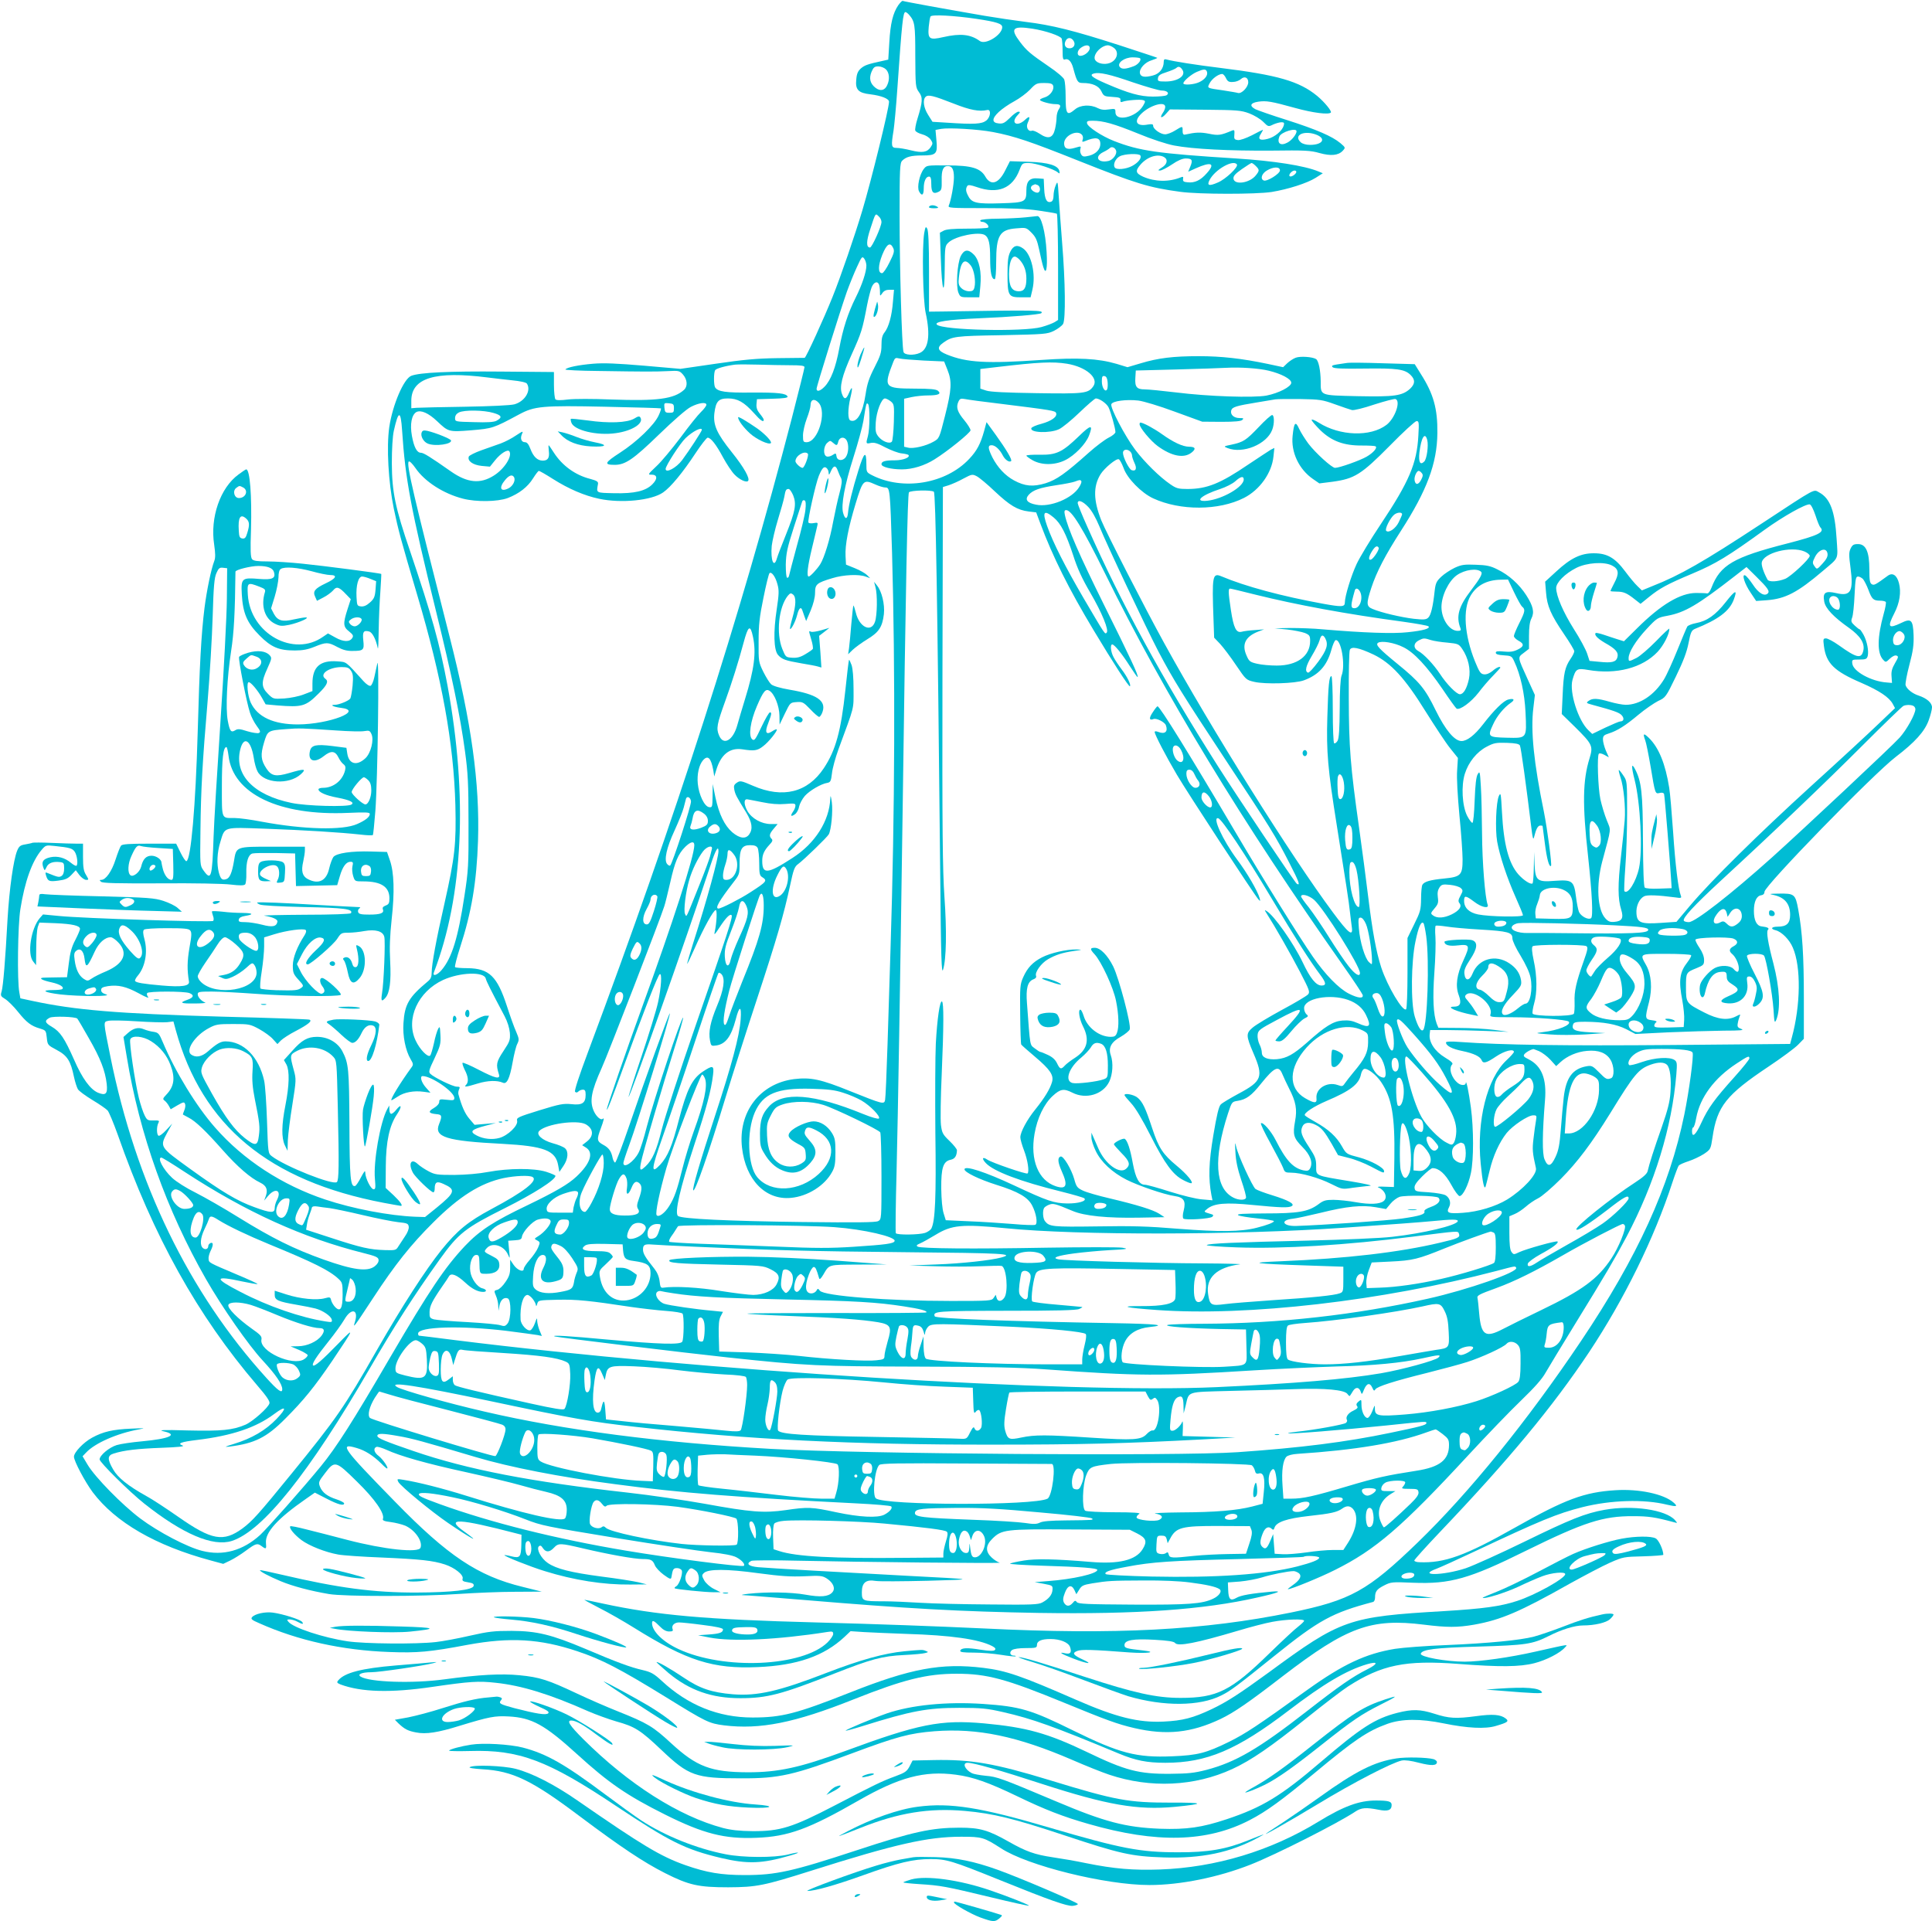 <?xml version="1.0" standalone="no"?>
<!DOCTYPE svg PUBLIC "-//W3C//DTD SVG 20010904//EN"
 "http://www.w3.org/TR/2001/REC-SVG-20010904/DTD/svg10.dtd">
<svg version="1.0" xmlns="http://www.w3.org/2000/svg"
 width="1280pt" height="1273pt" viewBox="0 0 1280 1273"
 preserveAspectRatio="xMidYMid meet">
<g transform="translate(0,1273) scale(0.1,-0.1)"
fill="#00bcd4" stroke="none">
<path d="M5951 12695 c-35 -52 -52 -120 -59 -245 l-7 -115 -40 -9 c-97 -21
-116 -28 -141 -49 -20 -18 -28 -35 -31 -74 -7 -67 13 -89 94 -98 72 -9 123
-29 123 -49 0 -44 -116 -517 -177 -721 -49 -164 -143 -438 -197 -572 -57 -142
-176 -403 -185 -404 -3 0 -85 -1 -181 -2 -139 -2 -224 -10 -408 -37 l-234 -34
-241 21 c-178 15 -267 19 -337 13 -96 -8 -175 -24 -184 -38 -2 -4 96 -9 217
-10 318 -5 373 -5 460 -1 76 4 79 3 103 -24 28 -33 31 -77 6 -100 -67 -61
-179 -75 -482 -64 -123 5 -245 5 -287 0 -48 -6 -76 -6 -83 1 -5 5 -10 48 -10
96 l0 85 -353 3 c-336 3 -535 -6 -592 -28 -50 -19 -124 -192 -146 -340 -19
-133 -6 -364 30 -540 30 -144 49 -214 156 -575 163 -549 241 -979 252 -1390 6
-259 -3 -343 -72 -650 -55 -241 -85 -405 -85 -458 0 -29 -6 -44 -26 -60 -125
-104 -153 -151 -161 -276 -6 -84 13 -181 48 -240 17 -28 18 -36 7 -51 -74
-101 -147 -220 -134 -220 3 0 21 11 41 24 42 29 108 41 172 32 l45 -6 -31 35
c-30 34 -41 75 -21 75 59 0 210 -104 210 -145 0 -16 -6 -17 -50 -12 -45 5 -50
4 -50 -14 0 -12 -14 -28 -36 -41 -40 -23 -35 -35 16 -40 38 -3 41 -11 19 -66
-35 -86 46 -112 421 -131 275 -15 351 -44 368 -142 l8 -44 27 40 c31 46 35 95
10 117 -10 9 -46 24 -81 33 -71 20 -113 58 -89 82 46 46 249 75 307 44 52 -29
56 -77 9 -114 l-32 -25 27 -17 c51 -34 26 -106 -65 -191 -54 -51 -139 -100
-323 -189 -228 -109 -317 -167 -416 -271 -133 -142 -233 -290 -494 -736 -249
-428 -359 -600 -460 -723 -122 -149 -352 -408 -402 -455 -114 -104 -246 -141
-384 -106 -98 24 -291 125 -411 215 -121 91 -298 272 -348 355 l-34 57 24 25
c58 62 205 127 349 153 48 9 42 9 -50 5 -122 -5 -187 -20 -260 -60 -57 -31
-120 -97 -120 -126 0 -29 73 -166 124 -235 151 -200 416 -354 784 -453 l81
-22 46 22 c25 12 73 42 105 66 65 48 75 51 104 29 29 -22 32 -19 28 22 -6 70
77 161 264 291 l60 42 78 -40 c75 -39 116 -50 116 -31 0 5 -22 17 -49 26 -62
20 -95 45 -111 84 -11 28 -10 34 32 88 66 87 71 86 213 -54 120 -117 185 -212
172 -247 -4 -10 8 -16 51 -21 31 -4 75 -15 97 -24 65 -29 117 -104 101 -146
-13 -36 -240 -12 -486 52 -96 25 -219 57 -273 70 -54 14 -100 23 -104 20 -10
-11 27 -56 75 -92 52 -38 158 -80 242 -95 30 -6 161 -15 290 -20 254 -11 338
-20 418 -46 64 -21 125 -69 117 -94 -4 -14 2 -19 35 -24 32 -5 41 -10 38 -24
-5 -27 -144 -43 -378 -44 -283 -1 -521 31 -888 117 -80 19 -148 33 -149 31 -6
-6 60 -41 137 -73 79 -33 196 -64 320 -85 101 -17 616 -17 865 1 105 7 270 14
367 14 l177 1 -128 32 c-295 72 -494 205 -842 562 -351 359 -375 393 -257 358
57 -16 111 -51 165 -104 17 -18 34 -32 37 -32 14 0 -27 61 -54 82 -32 23 -39
52 -16 61 7 3 37 -6 66 -19 91 -42 267 -92 530 -149 140 -31 300 -69 355 -85
55 -16 133 -36 173 -45 100 -23 137 -55 137 -119 0 -25 -5 -50 -12 -57 -26
-26 -274 31 -653 150 -156 49 -322 91 -418 106 -42 7 -43 6 -33 -14 16 -29
218 -196 331 -273 153 -104 227 -143 103 -54 -126 90 -37 86 347 -14 l35 -9
-1 -66 c-2 -82 -9 -91 -66 -77 -23 6 -44 9 -46 8 -6 -6 169 -76 267 -106 193
-60 389 -91 566 -89 l110 1 -55 14 c-30 7 -141 25 -246 38 -204 27 -298 51
-355 90 -44 30 -77 92 -59 110 9 8 16 6 27 -12 20 -29 44 -28 73 3 30 32 42
31 195 -5 166 -39 337 -70 394 -70 55 0 66 -7 80 -42 6 -15 32 -43 58 -62 40
-29 48 -32 51 -18 9 56 13 62 38 62 13 0 27 -7 31 -16 8 -21 -17 -93 -36 -104
-9 -5 -14 -11 -11 -14 7 -6 199 -26 258 -26 l46 0 -44 22 c-26 13 -53 37 -64
56 -17 31 -17 35 -3 49 28 28 152 28 362 -1 149 -20 215 -24 305 -20 104 5
118 4 148 -15 43 -28 59 -67 36 -92 -26 -29 -78 -33 -178 -15 -95 17 -259 19
-376 6 -36 -4 -54 -8 -40 -9 14 0 185 -14 380 -30 727 -61 1064 -79 1580 -88
649 -10 1094 21 1450 102 140 31 175 46 95 39 -134 -12 -204 -24 -233 -41 -40
-23 -53 -11 -55 53 l-2 49 80 6 c44 4 109 16 145 27 60 19 174 42 211 42 8 0
23 -6 33 -13 24 -18 9 -47 -42 -82 -20 -14 -33 -25 -29 -25 22 0 215 79 312
128 267 133 443 284 881 758 122 132 281 297 352 365 89 86 139 142 162 184
19 33 106 177 194 320 210 341 265 436 342 580 187 354 301 726 330 1074 6 75
5 85 -11 97 -32 23 -131 17 -217 -13 -42 -15 -80 -24 -84 -20 -18 17 12 63 56
85 38 19 60 22 156 22 134 0 201 -8 208 -25 8 -22 -23 -253 -55 -410 -98 -479
-310 -943 -684 -1500 -358 -533 -742 -1006 -1082 -1335 -332 -321 -444 -383
-838 -464 -579 -118 -1162 -149 -2035 -106 -319 15 -701 29 -1115 40 -730 19
-1055 48 -1411 125 -64 14 -119 25 -122 25 -4 0 40 -24 98 -54 58 -29 161 -88
230 -131 353 -220 524 -274 820 -261 261 11 439 73 575 200 l40 38 90 -6 c50
-3 176 -8 280 -12 295 -9 480 -35 569 -81 20 -11 25 -18 17 -26 -7 -7 -34 -7
-93 2 -91 15 -129 13 -136 -6 -3 -10 20 -13 90 -13 51 0 133 -7 182 -15 49 -8
92 -12 95 -10 2 3 -3 5 -12 5 -25 0 -32 22 -12 37 12 8 46 13 92 13 66 0 73 2
73 20 0 27 29 40 90 40 63 0 118 -22 129 -52 13 -36 3 -50 -30 -43 -52 12 -30
-3 51 -34 93 -36 139 -41 64 -7 -65 30 -73 43 -37 57 27 11 101 9 348 -10 116
-8 188 2 90 13 -116 13 -125 16 -125 36 0 33 58 43 199 35 88 -5 128 -11 136
-21 18 -25 141 -1 417 81 80 24 183 51 228 59 90 17 210 21 210 7 0 -5 -17
-21 -37 -37 -21 -15 -108 -96 -193 -179 -255 -249 -346 -295 -589 -295 -160 0
-305 32 -633 139 -282 93 -412 131 -438 131 -8 -1 35 -16 95 -34 61 -18 211
-71 335 -118 124 -47 257 -95 295 -107 235 -69 474 -67 616 5 61 30 102 61
352 262 297 239 383 286 655 358 6 2 12 14 12 28 0 41 11 56 60 81 45 23 53
24 191 18 247 -10 374 26 749 212 386 190 511 230 710 229 104 0 147 -7 270
-40 25 -7 25 -7 7 14 -61 69 -282 101 -467 68 -128 -23 -225 -62 -530 -211
-162 -79 -337 -158 -389 -176 -150 -49 -327 -52 -193 -3 26 10 137 60 247 112
440 207 550 253 720 296 188 47 407 54 560 16 64 -15 73 -12 43 14 -64 57
-230 92 -385 82 -207 -13 -332 -59 -668 -249 -329 -186 -466 -235 -632 -228
-18 0 -33 6 -33 11 0 6 76 90 169 188 459 482 748 831 990 1194 232 350 430
752 551 1123 18 55 37 105 42 112 5 6 34 19 65 29 31 10 77 32 102 48 45 31
45 32 57 111 30 205 91 281 371 468 87 58 175 123 196 145 l38 39 0 270 c0
282 -10 437 -37 586 -19 103 -25 108 -132 106 -64 -1 -65 -2 -27 -10 71 -17
105 -59 105 -131 0 -56 -23 -78 -82 -78 -43 0 -51 -15 -13 -24 39 -10 91 -62
113 -115 55 -126 52 -382 -7 -597 l-11 -41 -777 -7 c-717 -6 -1131 0 -1410 20
-60 5 -93 3 -93 -3 0 -22 39 -43 109 -57 76 -16 118 -36 128 -62 9 -23 32 -17
95 26 57 38 118 53 118 30 0 -5 -22 -30 -49 -55 -129 -121 -199 -400 -171
-685 12 -125 24 -179 33 -150 3 8 14 55 26 103 23 98 64 188 113 250 39 48
141 117 176 117 23 0 24 -2 18 -37 -4 -21 -11 -73 -16 -116 -9 -73 -7 -95 16
-197 9 -41 -86 -143 -191 -208 -76 -46 -191 -81 -293 -88 -96 -7 -112 -1 -92
37 15 28 6 61 -22 79 -14 8 -60 16 -113 20 -85 5 -90 6 -93 28 -3 17 11 38 51
78 30 30 60 54 68 54 42 0 84 -37 124 -110 22 -41 47 -75 55 -75 22 0 59 75
75 152 19 89 19 292 0 435 -14 104 -32 190 -34 161 -1 -16 -31 -16 -51 0 -44
34 -64 99 -39 124 8 8 -6 21 -49 47 -66 40 -106 101 -100 153 l3 28 110 0 c61
0 178 -3 260 -6 l150 -6 -95 13 c-52 7 -157 13 -233 13 l-137 1 -11 26 c-23
62 -28 170 -16 339 7 94 10 201 7 238 -3 38 -2 71 2 73 4 3 36 0 70 -5 35 -6
135 -15 223 -20 187 -11 215 -19 215 -58 0 -16 23 -66 55 -117 33 -55 59 -110
65 -143 16 -77 -2 -173 -33 -173 -7 0 -29 -13 -49 -30 -44 -37 -88 -54 -101
-41 -19 19 5 65 65 127 57 60 60 66 55 101 -8 45 -32 80 -77 110 -91 62 -205
31 -244 -68 -20 -50 -49 -51 -54 -1 -3 25 7 47 37 93 49 73 54 115 16 129 -27
10 -185 2 -185 -10 0 -22 32 -31 89 -24 78 9 82 0 37 -98 -45 -96 -55 -171
-31 -233 19 -52 10 -75 -32 -75 -59 0 17 -34 126 -55 l34 -7 -23 38 c-13 22
-34 50 -47 65 -18 19 -20 28 -11 37 46 46 184 -63 163 -128 -6 -19 -1 -20 137
-20 160 0 368 -16 381 -29 21 -21 -69 -58 -173 -70 -53 -7 -51 -7 48 -15 56
-5 162 -4 235 0 l132 9 -99 5 c-103 5 -127 17 -113 54 5 13 21 16 79 16 123
-1 206 -16 272 -49 l61 -32 220 11 c121 5 285 10 365 11 113 0 139 3 117 11
-24 9 -28 15 -24 37 2 14 8 34 12 45 8 17 6 17 -23 2 -55 -29 -121 -21 -210
25 -121 62 -122 63 -122 168 0 98 0 98 72 127 44 18 48 22 48 54 0 22 -11 51
-30 79 -17 25 -29 49 -27 55 5 15 216 20 251 7 33 -13 33 -34 1 -51 -29 -15
-32 -32 -9 -51 22 -18 44 -64 44 -94 0 -30 -11 -32 -35 -5 -22 24 -83 27 -124
6 -36 -19 -89 -79 -97 -110 -8 -34 -1 -79 13 -83 7 -3 15 8 18 24 20 92 52
138 101 143 37 4 44 0 44 -30 0 -24 8 -35 41 -55 48 -31 43 -44 -33 -77 -57
-25 -58 -42 0 -46 84 -6 140 52 128 135 -5 38 -3 43 14 43 13 0 26 -12 37 -35
14 -29 15 -44 6 -83 -5 -26 -13 -55 -18 -64 -11 -26 17 -23 43 5 35 37 28 76
-33 194 -31 59 -53 113 -51 120 7 17 100 18 113 1 15 -20 56 -254 63 -358 5
-84 7 -92 18 -68 30 72 23 213 -19 375 -35 132 -48 210 -36 222 11 11 -1 18
-43 23 -32 4 -50 40 -50 103 0 61 18 99 48 103 14 2 22 10 22 23 0 39 722 781
870 894 127 97 191 168 218 242 12 33 22 72 22 86 0 30 -34 60 -88 78 -41 13
-79 43 -87 69 -3 9 8 70 25 134 25 94 30 134 28 198 -4 102 -16 113 -83 80
-84 -40 -92 -28 -45 64 36 69 47 142 31 201 -14 53 -43 71 -74 48 -85 -62 -90
-64 -106 -56 -13 8 -16 27 -16 98 0 117 -23 168 -75 168 -29 0 -37 -5 -49 -29
-12 -25 -12 -45 -1 -127 21 -158 2 -192 -94 -169 -73 17 -91 4 -80 -56 8 -46
63 -103 165 -175 74 -53 105 -101 94 -150 -13 -56 -43 -50 -163 36 -35 25 -73
45 -84 45 -19 0 -20 -4 -14 -51 15 -114 67 -166 249 -244 119 -52 183 -95 207
-139 l15 -28 -110 -105 c-60 -58 -258 -241 -440 -406 -356 -324 -667 -631
-809 -799 l-89 -106 -103 -7 c-132 -9 -158 1 -162 62 -4 48 18 97 50 114 20
11 92 8 207 -7 39 -6 43 -4 37 11 -17 44 -37 208 -51 420 -9 127 -20 259 -26
295 -25 158 -69 267 -135 331 -35 34 -41 30 -24 -16 6 -15 22 -94 36 -176 30
-182 30 -180 60 -173 15 4 26 1 29 -7 4 -12 42 -480 48 -589 l2 -35 -84 -3
c-49 -2 -88 1 -94 7 -7 7 -11 120 -12 313 -1 316 -10 390 -52 471 -25 48 -26
19 -3 -71 38 -151 54 -466 29 -584 -20 -91 -74 -177 -97 -153 -3 3 0 74 6 157
7 84 12 248 12 363 0 210 0 210 -26 248 -14 21 -27 37 -29 35 -2 -2 3 -24 11
-48 21 -61 35 -200 28 -285 -3 -38 -14 -148 -25 -244 -21 -181 -21 -277 2
-349 17 -55 5 -76 -44 -80 -29 -3 -42 2 -61 23 -53 57 -62 221 -21 376 63 235
59 201 30 275 -15 37 -33 98 -42 138 -16 76 -23 289 -10 302 5 5 21 1 37 -8
l29 -16 -20 45 c-10 24 -19 57 -19 73 0 24 6 30 38 40 57 18 111 52 198 125
43 36 102 76 129 90 50 23 52 26 118 162 49 101 72 161 84 222 14 73 20 84 42
94 155 62 228 117 257 192 27 72 12 68 -53 -15 -68 -86 -123 -125 -198 -139
-26 -5 -51 -15 -56 -22 -5 -8 -34 -77 -65 -154 -31 -77 -71 -166 -90 -197 -63
-103 -160 -168 -253 -168 -20 0 -68 9 -106 20 -83 24 -114 25 -140 6 -18 -13
-16 -15 25 -26 141 -38 178 -51 194 -69 19 -21 14 -41 -9 -41 -7 0 -52 -19
-99 -41 l-87 -42 -25 24 c-68 64 -128 253 -106 334 21 74 29 79 104 66 186
-32 359 13 460 120 40 43 78 117 78 153 0 5 -39 -31 -87 -81 -49 -50 -107
-100 -130 -112 -52 -26 -53 -26 -53 -1 0 38 48 116 119 192 69 74 73 76 138
88 117 22 200 71 448 264 l76 59 65 -64 c75 -74 91 -96 76 -111 -22 -22 -62 2
-99 59 -21 31 -44 59 -52 61 -23 8 -2 -58 38 -116 l36 -54 70 5 c123 9 204 51
373 195 108 92 99 70 90 212 -11 183 -43 268 -115 307 -40 21 -9 39 -383 -207
-385 -253 -540 -342 -724 -414 l-68 -28 -30 29 c-16 15 -52 58 -80 96 -67 90
-119 121 -207 121 -87 1 -155 -32 -251 -121 l-73 -67 6 -73 c7 -89 31 -145
120 -276 37 -54 67 -104 67 -112 0 -8 -11 -31 -25 -51 -37 -54 -46 -96 -52
-237 l-6 -128 87 -85 c117 -116 122 -127 97 -209 -45 -146 -48 -302 -10 -645
27 -250 35 -405 20 -414 -20 -13 -68 14 -80 42 -6 15 -15 61 -20 102 -13 103
-25 112 -137 104 -120 -10 -132 0 -137 108 l-3 83 -2 -101 c-1 -55 -5 -103 -8
-107 -11 -11 -59 20 -94 59 -65 74 -98 201 -109 412 -7 126 -8 135 -21 107
-18 -41 -25 -220 -11 -301 17 -95 65 -240 122 -368 27 -60 49 -114 49 -120 0
-14 -222 -10 -297 5 -60 12 -93 44 -93 90 0 38 11 36 67 -6 48 -37 100 -48 89
-19 -17 45 -36 282 -37 469 -1 115 -4 257 -8 315 -6 99 -7 103 -21 80 -10 -18
-16 -68 -20 -173 -3 -86 -9 -148 -15 -149 -5 -1 -21 20 -35 47 -33 66 -40 199
-15 278 24 77 79 145 144 179 49 26 63 28 134 26 59 -2 82 -7 87 -18 7 -13 42
-268 75 -540 9 -76 13 -89 19 -65 13 53 25 75 41 75 8 0 15 -1 15 -3 0 -2 7
-54 15 -115 13 -103 29 -161 41 -149 7 7 -25 246 -47 357 -67 325 -89 539 -70
690 l10 85 -48 105 c-68 149 -67 143 -26 174 l35 27 0 85 c0 58 5 95 16 116
21 41 12 82 -34 154 -47 73 -116 135 -191 171 -45 23 -73 29 -143 31 -75 3
-94 1 -140 -20 -29 -14 -69 -40 -89 -59 -32 -30 -38 -43 -44 -94 -11 -104 -25
-162 -43 -178 -14 -13 -30 -14 -96 -7 -83 10 -216 41 -272 65 -42 17 -43 35
-9 139 35 107 93 218 198 381 170 264 238 444 240 645 2 162 -26 261 -109 391
l-41 66 -211 6 c-116 4 -223 5 -239 2 -15 -2 -45 -7 -67 -10 -30 -5 -36 -9
-27 -18 9 -9 68 -11 211 -9 216 3 267 -4 306 -43 31 -31 30 -58 -3 -90 -52
-48 -105 -55 -348 -50 -254 6 -245 2 -245 99 -1 73 -14 136 -31 147 -25 15
-104 20 -134 9 -17 -6 -42 -23 -57 -37 l-27 -26 -103 22 c-172 36 -306 51
-455 51 -170 0 -269 -12 -385 -47 l-88 -26 -72 22 c-123 36 -257 43 -499 26
-362 -25 -493 -18 -626 36 -62 25 -68 47 -24 78 59 42 77 45 386 50 289 6 302
7 348 29 26 13 53 34 60 45 18 32 15 280 -6 537 -9 118 -20 260 -23 314 -6 97
-7 99 -20 67 -8 -18 -14 -49 -14 -67 0 -22 -6 -37 -15 -40 -29 -12 -44 15 -47
84 l-3 67 -38 3 c-55 5 -77 -18 -77 -78 0 -79 -6 -82 -169 -87 -159 -5 -193 2
-216 48 -17 31 -18 48 -7 66 6 10 21 8 65 -7 138 -48 235 -9 282 115 17 44 19
45 61 45 43 0 164 -39 192 -62 12 -10 14 -9 11 7 -7 39 -73 59 -206 63 l-122
4 -31 -61 c-44 -89 -96 -104 -132 -41 -32 56 -92 74 -251 74 -136 1 -138 1
-157 -24 -28 -36 -46 -121 -31 -148 18 -34 31 -26 31 19 0 47 14 79 35 79 11
0 15 -13 15 -50 0 -56 14 -69 50 -50 18 10 20 19 19 75 -2 67 10 95 40 95 29
0 41 -22 41 -75 0 -48 -19 -152 -34 -187 -7 -16 10 -17 236 -17 172 0 276 -4
358 -16 63 -9 118 -19 122 -21 4 -3 8 -162 8 -354 l0 -350 -22 -14 c-13 -8
-52 -23 -88 -33 -119 -33 -656 -21 -693 16 -19 19 71 33 278 42 217 9 404 25
414 34 19 20 -26 21 -654 11 l-90 -1 0 265 c0 183 -4 271 -12 285 -10 17 -12
13 -20 -30 -15 -94 -9 -442 10 -529 32 -146 19 -238 -38 -264 -41 -19 -103
-15 -109 6 -11 34 -26 564 -26 904 0 309 2 348 17 363 26 26 59 35 133 35 93
0 103 10 94 101 l-6 68 37 7 c52 9 244 -2 344 -21 141 -27 246 -62 566 -190
382 -152 467 -178 675 -206 124 -17 501 -17 605 -1 109 18 235 58 292 94 l47
30 -29 12 c-91 38 -294 70 -545 86 -525 33 -641 50 -810 116 -79 31 -174 93
-178 117 -3 14 4 17 37 17 70 0 141 -20 301 -85 89 -37 190 -70 238 -79 125
-24 369 -36 647 -34 219 3 258 1 317 -16 76 -21 125 -16 154 15 19 21 19 21
-16 51 -54 45 -158 90 -355 153 -99 31 -192 64 -207 71 -42 22 -35 42 17 50
55 8 85 3 248 -42 116 -32 219 -45 234 -30 9 8 -42 70 -90 110 -119 98 -262
139 -642 186 -157 19 -315 44 -357 56 -13 4 -18 0 -18 -16 0 -43 -28 -79 -71
-90 -55 -15 -83 -10 -87 16 -4 30 34 72 79 85 21 7 38 14 36 16 -2 2 -116 39
-253 84 -298 96 -445 133 -619 154 -71 9 -193 27 -270 40 -257 44 -536 95
-544 99 -3 3 -17 -11 -30 -29z m71 -62 c39 -45 42 -64 42 -275 1 -200 2 -207
24 -238 27 -35 25 -65 -10 -178 -11 -35 -17 -70 -14 -77 3 -8 23 -19 46 -25
23 -6 47 -21 56 -35 15 -23 15 -27 0 -50 -23 -34 -56 -40 -131 -21 -35 9 -78
16 -95 16 -35 0 -37 12 -20 115 5 33 17 157 25 275 31 448 38 510 54 510 4 0
15 -8 23 -17z m448 -28 c133 -20 170 -32 170 -55 0 -51 -110 -119 -148 -92
-62 45 -129 52 -243 26 -92 -21 -103 -13 -96 68 3 31 8 62 12 69 9 14 156 6
305 -16z m370 -65 c89 -14 187 -48 194 -66 3 -9 6 -44 6 -80 0 -52 3 -62 15
-58 23 9 44 -13 56 -60 24 -88 29 -96 63 -96 63 0 106 -19 123 -55 15 -32 20
-34 72 -37 47 -3 56 -6 54 -21 -1 -13 3 -16 15 -11 25 10 119 17 137 10 15 -5
14 -9 -2 -37 -45 -77 -183 -109 -183 -42 0 23 -2 24 -44 18 -31 -5 -52 -2 -74
9 -48 25 -115 21 -150 -9 -54 -45 -62 -33 -62 90 0 46 -4 94 -9 108 -5 13 -49
51 -103 87 -123 84 -146 104 -190 162 -68 90 -50 108 82 88z m273 -81 c15 -24
1 -49 -27 -49 -28 0 -40 24 -25 51 12 23 37 22 52 -2z m107 -48 c0 -22 -35
-51 -62 -51 -26 0 -23 36 4 54 31 22 58 20 58 -3z m158 3 c39 -27 24 -84 -27
-102 -35 -12 -80 -3 -95 20 -20 32 36 96 84 98 9 0 26 -7 38 -16z m175 -70
c11 -12 -12 -41 -40 -52 -55 -21 -80 -22 -94 -6 -21 26 30 64 85 64 23 0 46
-3 49 -6z m-1683 -74 c22 -22 26 -66 8 -104 -15 -35 -45 -42 -76 -19 -37 28
-46 63 -28 107 13 30 20 36 45 36 18 0 40 -9 51 -20z m1964 -3 c25 -39 -31
-77 -112 -77 -50 0 -53 2 -50 23 2 17 15 26 57 39 30 10 59 22 65 28 13 13 27
8 40 -13z m162 -11 c9 -23 -12 -52 -50 -70 -35 -17 -106 -22 -106 -8 0 15 54
61 90 76 44 19 59 20 66 2z m-489 -72 c87 -29 172 -54 190 -54 35 0 53 -17 32
-31 -8 -5 -48 -9 -90 -9 -85 0 -161 21 -313 87 -90 39 -112 57 -79 66 36 10
105 -5 260 -59z m615 29 c11 -23 20 -28 47 -26 18 0 41 9 51 18 25 23 50 12
50 -20 0 -32 -44 -78 -68 -71 -9 3 -53 10 -97 17 -113 16 -108 14 -90 49 15
28 56 59 82 60 7 0 18 -12 25 -27z m-1145 -50 c10 -26 -19 -67 -55 -78 -17 -5
-32 -12 -32 -17 0 -9 67 -28 101 -28 35 0 41 -9 24 -34 -8 -11 -15 -36 -15
-56 0 -19 -5 -53 -10 -74 -14 -62 -45 -71 -104 -31 -20 13 -42 22 -49 19 -24
-9 -42 23 -28 52 19 42 13 49 -17 21 -53 -51 -100 -23 -50 30 18 19 19 23 5
23 -9 0 -34 -18 -56 -41 -34 -33 -46 -40 -73 -37 -48 4 -48 32 -1 76 21 20 67
52 103 71 35 19 82 54 104 77 38 41 45 44 94 44 40 0 54 -4 59 -17z m-657
-120 c106 -42 168 -54 220 -42 28 7 24 -46 -6 -70 -30 -23 -79 -26 -258 -14
l-98 6 -29 46 c-30 47 -37 99 -17 119 17 17 50 9 188 -45z m1400 -21 c0 -10
-7 -28 -16 -40 -24 -35 -8 -39 21 -6 l26 29 233 -2 c212 -2 238 -4 292 -24 32
-12 74 -37 93 -56 33 -33 34 -34 66 -18 18 8 43 15 55 15 17 0 20 -4 15 -22
-10 -35 -59 -76 -106 -88 -53 -14 -69 -2 -45 34 9 15 15 26 13 26 -2 0 -35
-16 -72 -36 -40 -20 -79 -34 -94 -32 -23 3 -26 7 -23 37 2 28 0 32 -15 26 -76
-32 -91 -34 -154 -21 -57 11 -86 10 -159 -6 -10 -2 -15 6 -15 25 1 33 0 33
-50 2 -22 -14 -52 -25 -66 -25 -30 0 -79 35 -79 56 0 12 -8 13 -34 9 -77 -15
-98 20 -43 73 57 55 157 84 157 44z m870 -162 c0 -20 -33 -61 -61 -75 -45 -24
-70 -5 -53 40 12 31 114 61 114 35z m-1421 -24 c6 -7 8 -22 4 -31 -5 -15 -3
-17 13 -11 74 31 104 25 104 -18 0 -35 -28 -65 -72 -77 -36 -9 -44 -8 -54 6
-6 9 -10 25 -7 35 6 23 8 23 -37 10 -48 -14 -70 -5 -70 30 0 52 88 94 119 56z
m1556 0 c63 -27 35 -66 -46 -66 -25 0 -50 7 -61 17 -53 48 24 83 107 49z
m-1331 -103 c9 -22 -19 -61 -48 -69 -71 -17 -99 27 -37 58 19 9 38 21 44 27
12 12 34 4 41 -16z m161 -33 c11 -17 -15 -49 -55 -70 -42 -22 -105 -27 -115
-9 -12 19 5 58 33 73 30 17 128 21 137 6z m156 -10 c29 -16 23 -48 -13 -70
-26 -16 -29 -20 -13 -20 11 0 46 18 79 40 39 27 70 40 92 40 42 0 48 -11 30
-54 l-14 -34 51 23 c102 46 132 33 72 -33 -41 -47 -80 -65 -126 -60 -27 2 -33
7 -31 22 3 15 0 17 -15 11 -78 -32 -171 -30 -249 4 -50 23 -54 38 -19 79 44
52 112 75 156 52z m484 -50 c10 -17 -74 -97 -126 -119 -59 -26 -75 -21 -55 17
36 69 158 138 181 102z m125 -10 c25 -25 25 -31 0 -62 -40 -51 -142 -66 -148
-22 -2 17 11 32 55 63 32 22 61 41 65 41 5 0 17 -9 28 -20z m160 -29 c0 -22
-85 -75 -107 -67 -25 10 -14 46 20 66 43 26 87 27 87 1z m108 -13 c-6 -16 -36
-34 -44 -25 -9 9 15 37 33 37 8 0 13 -5 11 -12z m-1714 -84 c18 -7 22 -39 6
-49 -14 -8 -50 13 -50 30 0 7 6 16 13 18 6 3 13 6 14 6 1 1 8 -2 17 -5z
m-1050 -210 c9 -8 16 -24 16 -35 0 -30 -63 -169 -76 -169 -26 0 -25 42 2 123
36 110 33 106 58 81z m94 -208 c9 -20 5 -35 -25 -95 -19 -39 -41 -71 -49 -71
-28 0 -27 50 1 121 30 74 53 88 73 45z m-178 -116 c0 -42 -29 -128 -70 -210
-52 -104 -85 -205 -110 -340 -23 -124 -55 -209 -97 -252 -29 -30 -53 -36 -53
-14 0 17 154 509 200 641 18 50 48 124 67 165 32 70 35 74 49 56 8 -11 14 -32
14 -46z m84 -126 c3 -9 6 -30 6 -47 0 -31 0 -31 16 -9 10 15 25 22 46 22 l31
0 -7 -79 c-7 -93 -28 -169 -56 -204 -15 -19 -20 -40 -20 -84 0 -49 -7 -71 -46
-147 -36 -70 -49 -109 -59 -177 -19 -127 -57 -192 -101 -175 -18 7 -18 72 0
151 17 70 13 84 -9 32 -18 -44 -32 -47 -46 -9 -19 47 -1 121 65 267 63 139 70
162 101 325 9 46 23 99 30 117 15 35 39 43 49 17z m296 -503 l135 -6 22 -55
c31 -77 28 -131 -16 -305 -38 -150 -38 -150 -77 -172 -49 -28 -134 -48 -168
-39 l-26 6 0 159 0 159 50 11 c28 6 77 11 108 11 69 0 91 10 66 31 -13 10 -51
14 -153 14 -204 1 -209 7 -142 179 10 25 15 27 39 21 15 -4 88 -10 162 -14z
m949 -21 c127 -21 213 -95 174 -150 -33 -47 -60 -50 -375 -45 -202 3 -307 8
-334 17 l-39 13 0 65 0 65 110 13 c280 33 368 37 464 22z m-1832 -10 c70 0 93
-3 93 -13 0 -7 -38 -159 -84 -338 -341 -1314 -766 -2637 -1350 -4199 -61 -163
-92 -258 -86 -264 7 -7 14 -6 22 2 7 7 20 12 30 12 14 0 18 -8 18 -34 0 -55
-23 -70 -94 -62 -54 5 -77 1 -213 -41 -142 -44 -152 -49 -147 -69 8 -32 -62
-99 -118 -114 -47 -13 -105 -7 -149 16 -51 26 -38 40 61 66 l65 17 -71 -6 -70
-6 -35 41 c-29 34 -50 82 -72 162 -2 8 0 23 5 33 7 14 4 17 -16 17 -26 0 -151
61 -175 85 -13 12 -9 26 28 103 38 81 42 96 39 153 -3 57 -4 62 -15 42 -7 -12
-20 -55 -28 -95 -9 -40 -20 -77 -25 -82 -15 -15 -69 41 -96 99 -68 143 15 325
182 402 112 51 270 56 282 10 5 -20 28 -67 125 -250 19 -36 32 -78 35 -110 3
-48 0 -57 -43 -122 -47 -71 -50 -88 -30 -152 12 -37 -22 -29 -134 29 -55 29
-103 49 -106 46 -4 -3 3 -24 14 -47 24 -45 27 -81 9 -99 -17 -17 -1 -15 78 9
65 20 128 22 166 5 26 -12 45 28 64 134 9 52 23 108 31 123 13 27 13 33 -7 80
-13 28 -40 104 -61 169 -65 200 -118 251 -261 253 -42 0 -80 3 -83 7 -4 3 11
62 33 130 76 233 110 434 119 708 12 381 -43 781 -188 1350 -242 949 -288
1145 -271 1162 5 5 25 -15 45 -44 61 -89 185 -169 314 -202 89 -23 229 -21
297 4 75 29 132 73 168 131 17 27 34 49 38 49 5 0 47 -24 94 -54 104 -66 210
-111 306 -131 146 -31 347 -11 423 42 51 35 132 134 215 260 37 56 73 102 80
103 21 0 56 -44 102 -130 24 -44 58 -96 77 -115 32 -33 77 -54 89 -42 15 15
-26 89 -107 190 -101 126 -125 181 -116 260 10 78 27 97 90 97 64 0 106 -24
172 -97 45 -51 65 -64 65 -44 0 5 -12 23 -26 40 -18 22 -24 40 -22 63 l3 33
103 3 c73 2 102 6 100 14 -8 22 -63 28 -238 27 -173 -2 -224 6 -242 34 -10 15
-10 98 0 114 7 12 70 29 132 37 19 2 89 2 154 0 66 -2 161 -4 213 -4z m3168
-36 c83 -20 150 -55 150 -80 0 -26 -83 -69 -164 -85 -86 -16 -386 -6 -601 21
-91 11 -184 20 -206 20 -53 0 -66 16 -62 77 l3 48 270 7 c149 4 297 9 330 11
92 5 213 -3 280 -19z m-5175 -45 c41 -5 115 -14 164 -19 53 -5 93 -14 97 -22
30 -46 -14 -118 -83 -137 -26 -7 -156 -13 -328 -16 -157 -2 -301 -6 -320 -7
l-35 -3 0 52 c2 149 158 196 505 152z m4108 -28 c2 -18 1 -40 -2 -48 -11 -28
-36 6 -36 49 0 32 3 39 18 36 11 -2 18 -14 20 -37z m-1437 -130 c23 -19 24
-24 21 -137 -2 -65 -8 -124 -13 -130 -15 -18 -64 1 -90 34 -18 23 -20 37 -17
92 4 72 38 160 61 160 8 0 25 -9 38 -19z m724 -16 c346 -43 366 -46 372 -62 9
-24 -29 -52 -97 -71 -35 -9 -65 -22 -67 -29 -11 -31 123 -35 183 -7 22 10 83
60 136 111 53 51 102 93 108 93 24 0 70 -32 84 -58 15 -30 46 -140 46 -165 0
-8 -20 -25 -45 -37 -24 -12 -83 -56 -130 -98 -158 -141 -215 -181 -288 -204
-83 -25 -137 -20 -209 19 -59 32 -108 85 -143 152 -30 61 -32 81 -5 81 23 0
53 -27 74 -68 15 -29 43 -48 55 -37 8 9 -31 75 -102 174 l-61 84 -16 -59 c-24
-85 -47 -130 -99 -185 -155 -165 -438 -212 -643 -108 -37 19 -38 21 -38 72 0
94 -15 84 -53 -40 -40 -128 -64 -228 -69 -283 -4 -43 -20 -43 -32 1 -15 51 10
185 68 368 29 91 59 200 66 241 19 120 20 124 31 113 13 -13 12 -167 -1 -213
-14 -50 -13 -52 19 -45 22 5 46 -2 98 -30 37 -19 85 -37 106 -39 21 -2 41 -7
45 -10 16 -16 -34 -36 -89 -36 -66 0 -89 -7 -89 -26 0 -18 63 -34 136 -34 69
0 150 25 215 66 87 54 239 177 239 193 0 9 -18 38 -40 65 -47 56 -57 87 -41
123 10 22 16 24 44 19 18 -4 122 -18 232 -31z m2220 -4 c50 -18 100 -35 112
-38 13 -3 78 13 149 37 69 22 133 39 140 36 36 -14 -4 -128 -60 -171 -106 -81
-309 -74 -448 14 -27 17 -48 25 -48 19 0 -7 26 -37 58 -69 75 -72 155 -102
276 -101 45 0 84 -2 89 -5 15 -9 -14 -43 -59 -69 -43 -25 -180 -74 -209 -74
-21 0 -130 99 -177 161 -22 30 -50 74 -61 98 -24 54 -34 42 -43 -46 -12 -109
42 -223 135 -287 l42 -29 87 11 c146 20 190 47 379 238 88 90 169 164 178 164
16 0 17 -9 12 -97 -10 -184 -61 -304 -249 -586 -67 -100 -139 -219 -160 -264
-36 -77 -78 -213 -78 -255 0 -30 -20 -31 -146 -8 -274 50 -515 115 -671 181
-60 25 -64 7 -53 -291 l4 -115 40 -42 c21 -23 69 -86 105 -140 66 -97 66 -98
121 -111 73 -17 271 -11 328 10 99 36 153 97 182 200 9 34 22 64 28 66 37 12
68 -168 40 -235 -7 -18 -12 -99 -12 -218 -1 -136 -5 -196 -14 -213 -7 -12 -17
-20 -23 -17 -5 4 -9 98 -9 226 0 120 -4 219 -9 219 -15 0 -21 -59 -27 -270 -7
-232 3 -345 62 -715 60 -378 82 -518 88 -580 4 -33 9 -77 12 -97 10 -68 -21
-44 -124 95 -279 375 -804 1213 -1119 1786 -125 227 -386 736 -417 814 -52
132 -54 224 -5 304 26 42 105 107 121 100 7 -2 21 -29 32 -58 23 -68 118 -165
196 -201 179 -83 435 -82 602 3 104 53 184 165 195 274 l6 57 -24 -12 c-13 -8
-80 -52 -149 -98 -185 -126 -274 -162 -403 -162 -60 0 -74 4 -113 31 -72 49
-170 146 -233 229 -69 92 -167 279 -158 302 8 21 98 33 179 24 36 -5 137 -35
242 -74 l181 -66 127 -1 c89 0 131 4 139 13 11 10 7 12 -18 12 -38 0 -63 22
-56 50 6 23 32 31 173 54 52 9 106 18 120 20 14 2 88 3 165 2 129 -2 147 -5
230 -35z m-3421 10 c56 -62 -5 -261 -80 -261 -22 0 -24 4 -24 45 0 24 11 74
25 111 14 36 25 76 25 89 0 39 26 47 54 16z m-959 -36 c0 -27 -3 -30 -30 -30
-27 0 -30 4 -33 33 -3 32 -2 33 30 30 29 -3 33 -6 33 -33z m215 23 c0 -7 -16
-29 -36 -48 -20 -19 -81 -95 -136 -170 -56 -74 -127 -160 -160 -190 -56 -53
-58 -56 -31 -55 39 0 41 -28 5 -64 -45 -45 -119 -62 -253 -59 -124 3 -118 0
-107 62 2 15 -8 21 -52 33 -99 25 -185 88 -240 173 -18 28 -33 50 -35 50 -2 0
-1 -17 1 -37 6 -47 -6 -65 -40 -65 -35 0 -62 25 -82 78 -12 31 -22 44 -36 44
-24 0 -33 25 -20 54 10 22 7 21 -39 -9 -27 -19 -72 -42 -101 -53 -29 -10 -88
-31 -130 -46 -42 -15 -79 -34 -82 -41 -11 -29 27 -56 85 -62 l55 -5 33 41 c37
47 86 77 96 60 20 -32 -33 -116 -103 -160 -90 -57 -175 -49 -284 27 -138 97
-182 124 -199 124 -27 0 -46 36 -60 112 -14 77 -2 140 30 158 30 15 80 -7 136
-60 76 -72 77 -73 227 -61 141 12 146 13 317 105 102 55 154 60 571 51 201 -4
367 -9 369 -11 2 -2 -4 -23 -15 -46 -28 -63 -145 -176 -257 -248 -102 -66
-108 -80 -34 -80 70 0 124 37 294 202 95 92 182 168 210 182 52 27 103 34 103
14z m-1411 -54 c56 -16 61 -30 20 -52 -17 -9 -61 -12 -149 -9 -125 3 -125 3
-125 27 0 16 9 29 25 37 35 18 166 16 229 -3z m-605 -116 c21 -323 59 -524
226 -1203 104 -422 159 -688 191 -925 19 -140 23 -211 23 -470 1 -283 -1 -318
-27 -486 -42 -278 -83 -411 -151 -491 -30 -36 -63 -45 -51 -15 194 505 225
1166 90 1899 -53 282 -104 465 -248 891 -99 289 -120 393 -121 582 0 95 5 178
13 215 31 138 46 138 55 3z m1986 4 c0 -9 -84 -138 -131 -201 -38 -51 -109
-89 -109 -58 0 21 96 170 132 204 47 45 108 76 108 55z m4806 -68 c9 -37 -3
-125 -20 -142 -27 -27 -39 -4 -32 60 12 100 37 140 52 82z m-3846 -3 c15 -29
12 -83 -6 -109 -20 -29 -58 -26 -62 5 -3 21 -5 22 -26 8 -13 -9 -31 -13 -40
-9 -23 9 -21 66 4 89 19 17 21 17 38 2 25 -22 29 -21 36 8 8 30 41 34 56 6z
m1878 -73 c7 -7 12 -18 12 -26 0 -8 7 -30 16 -49 18 -37 10 -58 -19 -48 -18 8
-57 85 -57 115 0 23 29 27 48 8z m-2136 -14 c9 -9 -22 -94 -35 -94 -14 0 -47
31 -47 44 0 36 60 73 82 50z m138 -128 c1 -16 4 -14 15 12 17 39 32 41 45 5 6
-16 15 -38 22 -50 8 -17 6 -39 -10 -100 -12 -43 -30 -128 -42 -189 -21 -117
-59 -240 -86 -283 -22 -34 -66 -81 -76 -81 -15 0 -8 66 22 190 17 69 32 135
35 147 5 20 2 22 -24 17 -16 -3 -31 -2 -35 4 -7 12 48 258 69 309 22 53 35 66
51 52 8 -6 14 -21 14 -33z m3929 0 c10 -11 9 -21 -4 -46 -18 -34 -38 -35 -43
-2 -4 23 14 62 27 62 5 0 14 -6 20 -14z m-2828 -122 c99 -93 150 -124 224
-133 l50 -6 28 -75 c82 -219 188 -432 352 -705 129 -215 235 -379 241 -372 9
8 -17 62 -55 112 -21 28 -45 64 -54 82 -18 34 -23 83 -8 83 14 0 64 -61 116
-143 27 -42 50 -75 52 -73 8 7 -46 123 -224 481 -162 327 -239 504 -258 593
-5 25 -3 32 9 32 36 0 110 -121 256 -417 392 -798 910 -1652 1580 -2603 68
-96 125 -183 128 -192 7 -26 -29 -23 -91 8 -67 34 -157 126 -239 245 -91 131
-336 525 -515 829 -304 515 -499 830 -514 830 -4 0 -18 -18 -32 -40 -26 -38
-24 -56 6 -44 19 7 73 -20 81 -41 16 -42 -5 -62 -49 -45 -16 6 -25 6 -25 0 0
-17 76 -163 147 -283 71 -121 517 -802 541 -827 12 -13 13 -12 7 10 -14 48
-82 166 -149 255 -96 130 -168 287 -124 273 25 -9 177 -236 345 -518 172 -288
263 -430 330 -519 39 -52 42 -71 9 -71 -37 0 -75 47 -126 155 -59 124 -190
311 -239 339 -14 9 -14 7 0 -15 52 -81 162 -273 221 -387 64 -123 68 -135 54
-151 -9 -10 -86 -56 -172 -102 -85 -46 -173 -99 -194 -117 -46 -39 -46 -53 5
-172 67 -155 56 -184 -100 -267 -55 -30 -108 -61 -117 -71 -13 -12 -27 -71
-49 -202 -31 -185 -34 -286 -13 -399 l7 -34 -69 6 c-40 3 -129 25 -212 51 -78
25 -153 46 -166 46 -39 0 -62 41 -81 143 -17 95 -36 150 -53 161 -11 7 -72
-24 -72 -36 0 -4 23 -30 50 -58 54 -54 61 -77 31 -104 -43 -39 -139 31 -184
134 -13 30 -29 66 -35 80 l-11 25 0 -30 c-1 -16 12 -57 28 -90 35 -74 109
-143 205 -192 80 -40 249 -98 319 -108 61 -9 75 -33 59 -97 -7 -25 -7 -47 -2
-52 12 -12 178 -2 192 12 8 8 8 12 -3 16 -58 17 -56 16 -31 36 45 37 122 44
302 26 184 -18 239 -20 259 -7 21 14 -23 38 -129 71 -53 16 -103 35 -112 42
-21 17 -116 224 -128 280 -8 36 -9 31 -5 -37 3 -58 14 -109 39 -185 20 -58 34
-110 31 -117 -6 -17 -50 -16 -84 2 -121 62 -133 256 -35 558 25 76 26 77 64
83 57 9 92 35 154 113 89 111 118 124 142 64 9 -21 28 -63 44 -94 46 -89 55
-139 40 -219 -16 -87 -10 -111 49 -170 52 -52 71 -103 51 -141 -9 -16 -17 -19
-43 -14 -70 15 -117 66 -185 200 -30 60 -86 124 -98 112 -4 -3 25 -64 64 -134
39 -71 76 -143 83 -161 10 -29 15 -32 53 -32 64 0 185 -34 266 -75 72 -36 72
-36 143 -25 40 5 90 11 112 13 25 1 -25 13 -135 31 -230 38 -220 33 -220 99 0
47 -6 63 -45 123 -53 80 -62 106 -46 140 12 28 47 32 89 10 38 -19 58 -44 106
-127 l41 -73 70 -18 c39 -9 105 -35 147 -57 85 -45 88 -46 88 -31 0 23 -85 69
-165 91 -84 22 -85 22 -114 73 -36 64 -89 113 -175 161 -36 20 -68 40 -71 45
-9 14 59 59 143 95 158 67 216 111 229 177 3 16 12 32 20 35 21 8 80 -37 113
-86 72 -107 92 -226 88 -506 l-3 -190 -60 2 c-33 2 -53 0 -45 -4 46 -18 66
-68 37 -91 -25 -21 -92 -24 -182 -8 -49 9 -117 16 -151 16 -51 0 -66 -4 -100
-30 -67 -49 -133 -60 -354 -60 -146 -1 -190 -3 -176 -12 10 -6 68 -15 127 -21
60 -6 109 -14 109 -18 0 -9 -43 -26 -114 -44 -106 -27 -244 -28 -516 -7 -206
17 -310 20 -543 16 -296 -4 -315 -2 -344 35 -14 18 -17 70 -5 88 4 6 19 16 33
21 26 10 40 7 154 -41 79 -34 231 -49 445 -45 l165 3 -35 23 c-41 26 -144 58
-329 102 -74 17 -153 40 -176 51 -38 18 -44 25 -58 77 -19 66 -72 155 -90 149
-22 -7 -19 -38 7 -97 43 -95 32 -123 -39 -100 -116 38 -171 175 -141 347 18
105 63 199 121 252 50 46 73 50 130 21 90 -46 203 -12 244 73 23 48 28 125 10
176 -17 49 3 87 67 122 29 17 56 39 59 49 10 31 -71 338 -110 417 -37 74 -85
123 -122 123 -32 0 -33 -9 -1 -43 45 -49 125 -221 142 -309 18 -88 21 -175 6
-212 -8 -21 -16 -26 -42 -26 -77 1 -156 63 -179 140 -7 22 -16 40 -21 40 -17
0 -7 -62 17 -110 46 -90 29 -156 -53 -209 -27 -17 -57 -40 -67 -51 -25 -28
-33 -25 -52 15 -11 23 -30 41 -60 55 -23 11 -46 20 -50 20 -5 0 -21 11 -38 24
-33 26 -29 3 -51 298 -8 99 4 144 42 159 15 5 22 14 18 23 -9 24 34 84 79 110
52 30 97 44 172 55 59 8 59 9 15 10 -64 1 -169 -23 -226 -52 -62 -32 -97 -69
-125 -132 -21 -47 -22 -63 -20 -244 1 -107 4 -198 7 -202 3 -5 43 -40 89 -79
102 -86 128 -124 115 -169 -13 -46 -49 -105 -110 -181 -56 -69 -100 -151 -100
-186 0 -12 11 -52 25 -88 24 -63 35 -139 23 -151 -7 -8 -236 71 -266 91 -33
22 -40 9 -11 -22 51 -55 227 -122 499 -189 80 -20 149 -40 154 -45 18 -18 -40
-35 -114 -34 -88 2 -128 15 -350 119 -192 90 -330 135 -330 107 0 -19 96 -66
210 -102 147 -46 211 -83 239 -139 26 -50 37 -116 21 -126 -6 -4 -73 -2 -150
5 -76 6 -207 15 -291 18 l-153 7 -14 45 c-9 27 -15 93 -16 165 -1 139 13 181
64 191 27 6 39 26 40 63 0 7 -22 35 -49 61 -45 43 -50 53 -57 106 -4 33 -2
183 5 334 14 327 14 477 2 484 -14 9 -32 -114 -41 -279 -4 -82 -5 -348 -3
-590 6 -430 -1 -587 -27 -636 -5 -9 -24 -22 -41 -28 -39 -13 -186 -15 -194 -2
-3 6 -1 189 5 408 10 416 23 1193 40 2378 21 1544 33 2110 42 2123 11 13 145
17 165 4 12 -7 24 -732 42 -2517 5 -574 9 -683 19 -650 22 69 25 258 9 485
-12 178 -15 430 -13 1464 l3 1249 39 12 c21 7 65 26 97 44 56 30 60 30 89 15
17 -9 71 -54 119 -100z m-3186 95 c13 -20 -6 -59 -35 -74 -54 -28 -67 3 -24
54 26 32 48 39 59 20z m4835 -16 c0 -49 -140 -130 -242 -141 -91 -9 -40 37 86
78 37 12 82 35 100 51 35 32 56 37 56 12z m-1076 -11 c3 -5 -3 -22 -14 -39
-45 -75 -192 -136 -285 -117 -60 11 -77 34 -50 65 29 32 72 47 183 64 55 8
110 19 123 24 31 12 37 13 43 3z m-1365 -22 c24 -11 54 -20 66 -20 31 0 32 -7
45 -430 22 -778 19 -1728 -10 -2625 -5 -165 -14 -453 -20 -640 -6 -187 -13
-351 -16 -363 -6 -31 -14 -29 -231 58 -197 80 -262 93 -372 80 -227 -29 -372
-220 -345 -454 24 -214 156 -349 324 -333 111 10 224 81 273 172 18 32 22 57
22 130 0 78 -3 95 -24 129 -30 47 -75 76 -121 76 -41 0 -127 -38 -153 -68 -25
-28 -13 -47 49 -81 46 -24 49 -29 52 -68 3 -39 0 -44 -30 -63 -45 -27 -106
-26 -148 3 -51 34 -74 89 -78 182 -3 72 -1 85 25 135 25 49 34 57 78 72 71 24
187 23 270 -3 74 -23 365 -163 377 -182 4 -7 8 -139 8 -294 0 -281 0 -282 -22
-294 -17 -9 -143 -10 -503 -6 -484 6 -799 21 -823 40 -24 19 12 179 108 472
79 238 112 361 124 463 8 64 -1 66 -70 20 -69 -47 -104 -119 -155 -313 -46
-180 -75 -248 -125 -302 -63 -67 -60 -32 14 178 38 107 136 394 217 639 81
245 151 449 155 453 4 4 13 0 21 -9 25 -30 14 -103 -31 -210 -44 -106 -57
-170 -46 -229 7 -36 8 -37 43 -32 61 10 97 59 127 171 24 95 40 95 33 1 -8
-110 -59 -301 -171 -642 -98 -299 -151 -481 -143 -490 12 -12 100 240 213 612
47 154 141 449 209 655 132 401 179 564 220 755 22 104 29 123 53 140 39 29
192 177 203 197 16 30 28 152 20 213 -6 42 -9 50 -10 25 -6 -149 -100 -298
-251 -395 -165 -107 -200 -110 -200 -19 0 41 12 68 48 107 20 21 23 30 14 39
-18 18 -15 33 14 67 l26 31 -45 0 c-61 0 -126 36 -155 86 -24 43 -25 80 -2 78
8 -1 53 -10 99 -19 58 -12 107 -16 153 -12 60 5 68 4 68 -11 0 -10 -7 -28 -16
-40 -20 -29 -14 -36 13 -17 11 8 24 30 27 50 4 19 21 51 38 71 32 36 109 81
150 87 20 4 24 12 30 63 3 32 23 104 43 159 108 294 100 259 100 395 0 80 -5
139 -13 163 -8 21 -15 37 -17 35 -2 -2 -13 -91 -24 -199 -29 -273 -65 -402
-143 -519 -107 -161 -271 -202 -468 -117 -79 34 -86 36 -108 21 -19 -13 -22
-21 -17 -47 7 -32 13 -44 79 -151 39 -65 45 -108 20 -144 -23 -33 -63 -28
-112 13 -52 45 -88 120 -112 231 l-18 89 -1 -78 c-1 -75 -2 -78 -23 -75 -31 4
-68 82 -75 156 -6 62 8 124 35 155 32 36 53 15 68 -68 l6 -40 13 42 c31 104
90 151 174 138 78 -12 99 -9 136 20 37 27 99 105 91 112 -2 3 -16 -3 -31 -13
-40 -26 -50 -7 -25 55 22 58 24 71 11 71 -6 0 -31 -43 -56 -96 -40 -85 -47
-94 -61 -83 -27 22 -13 119 31 221 42 98 58 117 83 101 33 -20 65 -101 66
-164 l1 -60 35 73 c35 72 35 73 77 76 39 3 46 0 91 -47 26 -28 53 -51 59 -51
6 0 17 16 23 35 24 73 -40 115 -218 145 -64 11 -111 25 -123 36 -11 10 -34 47
-52 83 -31 64 -32 68 -31 201 0 110 6 163 32 289 17 85 35 158 40 163 13 13
40 -23 53 -74 11 -39 10 -65 -5 -165 -23 -150 -20 -271 9 -303 26 -29 49 -37
153 -55 48 -8 97 -17 110 -21 l24 -7 -7 105 -8 105 34 26 34 27 -54 -16 c-29
-8 -59 -13 -67 -10 -17 7 -17 10 1 -52 9 -29 13 -57 10 -62 -3 -5 -26 -21 -50
-35 -33 -20 -55 -25 -87 -23 -42 3 -43 4 -65 58 -42 104 -24 277 36 352 16 19
21 20 35 9 22 -18 20 -71 -4 -155 -11 -38 -18 -71 -16 -73 7 -8 36 48 47 91
11 45 25 59 34 34 2 -7 9 -26 15 -43 l11 -30 30 70 c18 44 29 87 29 117 0 57
11 66 114 97 74 23 177 28 223 10 l28 -10 -21 21 c-11 11 -47 32 -80 45 l-59
24 -3 56 c-4 73 18 188 67 349 48 157 52 161 130 126z m-544 -72 c23 -58 14
-106 -47 -258 -28 -69 -55 -140 -60 -157 -20 -73 -44 -17 -35 81 4 33 22 111
41 173 19 62 38 129 42 150 8 47 12 53 29 53 7 0 20 -19 30 -42z m81 -97 c-3
-31 -28 -137 -56 -236 -27 -99 -50 -188 -52 -198 -2 -10 -7 -17 -13 -15 -6 2
-9 39 -9 88 2 73 9 108 53 245 28 88 54 166 56 173 3 7 10 10 16 6 8 -4 9 -26
5 -63z m1874 20 c23 -24 50 -72 73 -127 48 -119 312 -678 393 -833 97 -184
161 -287 444 -716 298 -451 330 -503 423 -684 63 -123 74 -152 49 -137 -13 8
-397 581 -524 781 -372 586 -638 1075 -863 1582 -36 80 -65 152 -65 159 0 26
33 14 70 -25z m4818 -56 c12 -38 27 -74 32 -79 32 -32 -13 -54 -219 -107 -356
-91 -444 -142 -502 -293 -10 -25 -21 -40 -30 -38 -7 2 -40 3 -72 3 -104 0
-233 -77 -390 -233 l-88 -87 -42 13 c-23 7 -64 21 -91 30 -27 9 -51 14 -54 12
-12 -12 11 -36 60 -65 72 -40 92 -63 84 -95 -8 -33 -38 -40 -121 -31 l-64 6
-16 49 c-9 27 -48 100 -88 162 -71 113 -116 218 -117 272 0 36 58 95 133 133
69 35 185 43 237 16 45 -23 49 -53 15 -116 -14 -27 -25 -50 -25 -53 0 -2 18
-4 41 -4 45 0 67 -9 121 -52 l37 -29 53 43 c75 61 123 87 292 158 154 65 233
113 476 289 126 91 273 173 300 169 9 -2 24 -32 38 -73z m-2739 6 c0 -3 -10
-26 -22 -51 -21 -43 -67 -74 -83 -57 -11 11 27 86 53 107 22 17 54 18 52 1z
m-2308 -20 c47 -39 82 -107 129 -250 28 -88 59 -155 114 -249 78 -134 124
-248 108 -264 -12 -12 -8 -18 -152 227 -121 207 -204 370 -243 481 -33 93 -21
109 44 55z m2153 -200 c7 -10 -34 -73 -51 -79 -19 -6 -16 19 7 56 20 32 34 40
44 23z m2821 -25 c19 -8 35 -21 35 -29 0 -20 -123 -135 -162 -152 -50 -20
-109 -23 -118 -5 -25 46 -41 93 -38 112 9 64 192 112 283 74z m153 -16 c2 -18
-8 -37 -34 -65 -34 -38 -37 -39 -50 -20 -18 24 -17 29 1 65 27 53 78 65 83 20z
m-2295 -119 c11 -11 -5 -41 -66 -121 -83 -108 -102 -174 -71 -253 5 -13 1 -17
-18 -17 -55 0 -107 76 -108 157 0 75 47 173 102 212 53 37 135 48 161 22z
m2530 -48 c8 -10 25 -42 36 -72 23 -62 33 -71 78 -71 17 0 34 -4 37 -9 3 -4
-3 -40 -14 -78 -43 -155 -44 -259 -5 -303 18 -20 19 -20 46 6 17 16 34 24 44
20 14 -5 13 -11 -10 -50 -20 -34 -26 -56 -23 -88 l3 -43 -35 3 c-102 7 -222
73 -228 125 -3 26 -2 27 46 27 43 0 50 3 56 23 8 33 -4 97 -27 140 -11 20 -23
37 -26 37 -4 0 -18 11 -33 25 -24 22 -26 29 -17 53 6 15 13 82 16 150 5 106 8
122 23 122 9 0 24 -8 33 -17z m-2312 -87 c22 -46 46 -90 54 -96 22 -18 19 -33
-20 -110 -19 -38 -35 -76 -35 -84 0 -9 14 -22 30 -31 40 -21 38 -39 -7 -60
-26 -13 -51 -16 -90 -12 -41 4 -53 2 -53 -8 0 -10 16 -15 52 -17 50 -3 54 -5
70 -40 42 -89 69 -212 75 -339 8 -174 11 -170 -125 -167 -125 3 -128 7 -89 90
24 53 71 110 116 141 30 20 22 32 -16 22 -31 -7 -95 -70 -168 -165 -55 -71
-105 -110 -142 -110 -46 0 -106 71 -172 205 -69 142 -106 187 -251 305 -126
103 -149 128 -130 141 23 15 108 1 167 -29 71 -34 157 -127 261 -279 45 -67
87 -125 92 -128 21 -13 96 42 145 105 27 36 71 87 98 114 26 27 47 50 47 52 0
12 -26 1 -52 -22 -20 -16 -40 -24 -57 -22 -22 3 -30 15 -59 86 -70 174 -82
345 -29 435 41 69 107 104 200 106 l48 1 40 -84z m-1714 -16 c275 -68 597
-128 983 -180 85 -12 159 -25 164 -30 14 -14 -32 -28 -137 -39 -95 -11 -293
-4 -562 19 -60 6 -157 9 -215 9 l-105 -2 83 -8 c45 -5 98 -16 117 -23 31 -13
35 -19 35 -53 0 -100 -86 -163 -221 -163 -43 0 -101 5 -130 12 -48 11 -54 16
-71 56 -32 72 -7 124 77 157 l40 15 -63 -5 c-34 -2 -73 -7 -86 -11 -36 -9 -53
25 -71 144 -18 119 -18 142 -5 142 5 0 80 -18 167 -40z m693 21 c23 -43 1
-111 -36 -111 -27 0 -27 16 2 118 5 18 22 15 34 -7z m3170 -50 c14 -27 13 -71
-3 -71 -38 0 -74 60 -50 83 13 14 43 7 53 -12z m-7191 -252 c22 -104 8 -214
-53 -411 -19 -62 -42 -139 -51 -172 -28 -102 -92 -139 -121 -69 -20 46 -14 76
41 228 43 119 88 261 121 385 31 116 45 125 63 39z m7625 18 c16 -26 -12 -72
-44 -72 -20 0 -26 6 -28 28 -4 32 23 69 46 65 8 -2 20 -11 26 -21z m-3834 -26
c22 -41 11 -77 -46 -155 -31 -42 -61 -75 -68 -73 -23 8 -15 44 25 111 23 38
46 84 51 102 10 38 22 43 38 15z m700 -12 c19 -6 69 -14 110 -17 70 -7 75 -9
97 -41 41 -60 58 -137 45 -200 -14 -64 -36 -101 -60 -101 -22 0 -88 67 -132
135 -42 63 -107 132 -143 151 -35 19 -33 53 3 71 31 16 36 16 80 2z m-380 -96
c116 -56 208 -156 345 -377 61 -97 133 -207 162 -243 l52 -65 -5 -82 c-4 -49
3 -168 15 -298 12 -120 21 -251 21 -292 0 -104 -11 -116 -122 -127 -92 -9
-131 -20 -144 -41 -5 -7 -9 -49 -9 -93 -1 -74 -5 -87 -46 -170 l-44 -90 0
-232 c0 -127 -4 -235 -9 -240 -21 -21 -124 152 -165 277 -33 101 -58 237 -86
465 -14 116 -41 320 -60 455 -59 417 -68 538 -69 865 -1 165 2 308 7 319 10
25 59 15 157 -31z m3574 -339 c9 -3 16 -14 16 -23 0 -32 -58 -137 -105 -189
-48 -54 -648 -616 -845 -793 -272 -244 -509 -429 -551 -429 -15 0 -30 4 -33 9
-11 17 66 100 241 262 355 327 692 649 943 900 141 141 263 259 271 262 20 8
45 8 63 1z m-4849 -294 c28 -53 15 -97 -21 -72 -18 11 -34 48 -34 76 0 37 35
35 55 -4z m87 -157 c7 -16 18 -36 26 -45 18 -22 9 -48 -18 -48 -25 0 -60 54
-60 93 0 20 5 27 20 27 13 0 25 -10 32 -27z m991 -56 c9 -55 -3 -112 -24 -112
-10 0 -15 17 -17 69 -2 38 -1 75 3 83 10 28 30 6 38 -40z m-894 -93 c23 -29
28 -74 9 -74 -20 0 -58 42 -58 65 0 42 20 46 49 9z m-3431 -33 c4 -23 -124
-417 -138 -426 -4 -3 -13 2 -20 10 -22 26 -4 108 49 222 27 59 55 128 61 153
6 25 13 51 15 58 7 20 30 9 33 -17z m86 -82 c17 -13 26 -30 26 -48 0 -24 -7
-31 -45 -46 -52 -19 -81 -14 -70 13 4 9 10 31 13 47 9 58 32 68 76 34z m5917
-80 c26 -37 34 -113 13 -133 -14 -15 -19 -15 -38 -3 -17 12 -22 26 -24 77 -5
95 11 113 49 59z m-5823 -1 c18 -18 14 -38 -10 -47 -48 -18 -79 16 -40 45 21
17 35 17 50 2z m4202 -80 c0 -53 -4 -70 -15 -75 -23 -8 -28 1 -33 60 -5 66 12
115 33 97 11 -9 15 -33 15 -82z m-4360 -48 c0 -74 -141 -509 -352 -1090 -93
-255 -228 -647 -228 -660 1 -16 28 52 120 305 123 339 218 583 231 590 16 10
10 -87 -11 -185 -11 -52 -61 -214 -110 -360 -49 -145 -87 -266 -86 -268 9 -8
379 1037 545 1540 32 97 51 129 51 88 0 -45 -77 -326 -166 -604 -24 -76 -43
-140 -41 -142 1 -2 24 45 50 104 59 134 124 252 139 252 10 0 7 -80 -7 -145
-5 -24 1 -18 32 30 42 64 69 92 80 81 10 -9 -28 -126 -239 -733 -103 -297
-203 -605 -223 -684 -36 -144 -62 -204 -109 -248 -55 -51 -51 -32 65 364 39
132 97 325 130 429 33 104 57 191 55 193 -10 11 -194 -542 -241 -723 -18 -72
-42 -149 -54 -171 -31 -61 -101 -109 -101 -69 0 7 17 60 38 117 57 153 277
867 270 875 -5 4 -165 -439 -268 -741 -47 -137 -89 -249 -95 -248 -5 1 -13 15
-16 30 -9 45 -25 68 -63 88 -42 23 -43 35 -16 107 20 54 25 76 14 65 -12 -12
-41 12 -58 47 -32 67 -20 133 51 291 41 90 392 997 414 1070 6 17 23 87 39
156 31 139 53 191 100 238 36 35 60 40 60 11z m420 -19 c5 -11 10 -56 10 -100
0 -70 3 -83 20 -93 36 -23 30 -30 -80 -101 -66 -43 -191 -107 -210 -107 -25 0
5 52 97 171 42 54 43 57 43 130 0 94 15 119 70 119 29 0 42 -5 50 -19z m-304
-8 c-3 -10 -8 -31 -12 -48 -4 -16 -35 -102 -71 -190 -93 -232 -83 -212 -94
-192 -12 20 4 150 28 229 18 63 56 141 90 186 26 35 68 45 59 15z m148 -37
c44 -59 11 -166 -51 -166 -19 0 -23 5 -23 29 0 16 7 48 15 71 8 23 15 56 15
72 0 35 15 33 44 -6z m4123 -99 c17 -71 28 -247 15 -247 -29 0 -62 124 -62
230 0 31 3 60 7 64 14 14 28 -2 40 -47z m-3777 4 c26 -49 4 -143 -41 -175 -56
-39 -67 39 -19 134 32 64 43 71 60 41z m4469 -126 c14 -14 14 -18 -3 -50 -15
-27 -16 -37 -7 -49 19 -22 -1 -50 -52 -75 -50 -24 -95 -27 -122 -7 -18 13 -18
15 9 47 24 28 27 39 22 74 -4 30 0 48 11 65 14 20 22 22 71 17 30 -3 62 -13
71 -22z m675 -9 c47 -20 66 -51 66 -111 0 -82 -7 -86 -135 -83 l-110 3 -3 29
c-2 16 3 45 12 65 8 20 17 47 18 61 5 42 89 62 152 36z m-5294 -106 c0 -123
-28 -224 -143 -505 -35 -88 -75 -191 -87 -229 -17 -53 -25 -65 -32 -53 -10 19
1 94 33 222 20 80 192 616 204 635 15 24 25 -6 25 -70z m-705 61 c3 -5 -7 -49
-23 -98 -23 -71 -32 -88 -47 -88 -31 0 -31 48 -1 102 14 25 26 53 26 63 0 28
31 43 45 21z m4351 -23 c65 -58 304 -438 304 -485 0 -29 -33 -9 -75 45 -25 31
-84 118 -130 192 -46 74 -107 163 -134 198 -28 34 -51 67 -51 72 0 21 51 8 86
-22z m-3760 -43 c18 -45 9 -82 -52 -215 -24 -53 -47 -114 -52 -135 -13 -63
-36 -52 -40 17 -2 47 4 74 42 170 25 63 48 133 52 156 8 52 30 55 50 7z m6494
-45 l6 -25 18 28 c30 45 76 30 76 -24 0 -18 -9 -35 -26 -48 -33 -26 -49 -26
-74 -1 -16 16 -25 18 -40 10 -48 -26 -62 5 -24 55 30 40 55 42 64 5z m-2390
-73 c17 -38 40 -178 40 -246 0 -24 0 -24 -20 -6 -27 25 -60 134 -67 223 -5 63
-4 72 11 72 11 0 25 -17 36 -43z m930 9 c0 -16 -21 -26 -56 -26 -25 0 -34 24
-11 33 26 11 67 7 67 -7z m-531 -89 c22 -162 8 -591 -20 -621 -13 -15 -35 20
-56 89 -27 90 -24 364 5 498 20 97 38 136 53 120 4 -4 12 -43 18 -86z m1246
72 c184 -9 225 -15 225 -30 0 -23 -103 -27 -545 -22 -104 1 -217 2 -251 1 -71
-2 -125 22 -104 47 6 8 24 16 38 18 39 6 426 -3 637 -14z m454 -25 c33 -7 42
-28 15 -38 -23 -9 -157 -7 -172 3 -11 6 -10 11 3 25 17 17 93 22 154 10z
m-415 -65 c18 -16 -18 -71 -83 -126 -36 -31 -75 -70 -85 -87 -11 -17 -21 -33
-23 -35 -6 -9 -33 23 -33 39 0 10 16 41 35 69 41 59 43 76 13 100 -26 21 -19
48 14 53 35 6 152 -3 162 -13z m196 -9 c0 -25 -25 -32 -87 -24 -36 4 -53 11
-53 20 0 21 31 30 89 26 41 -3 51 -7 51 -22z m-6692 -22 c16 -16 15 -43 -3
-78 -17 -32 -36 -38 -54 -16 -8 10 -6 24 11 60 25 50 28 52 46 34z m6272 -17
c12 -8 9 -24 -19 -103 -49 -139 -62 -196 -59 -268 1 -36 -1 -71 -5 -77 -12
-20 -266 -18 -273 1 -3 8 2 38 10 67 21 69 20 184 -3 286 -12 57 -14 86 -7 93
13 13 335 13 356 1z m311 -86 c51 -33 74 -85 74 -165 -1 -73 -36 -164 -82
-212 -23 -24 -35 -28 -84 -28 -83 0 -155 18 -189 47 -38 31 -38 43 3 95 17 24
45 75 61 113 39 93 48 103 82 85 14 -8 32 -27 41 -43 18 -36 27 -127 15 -145
-5 -8 -33 -22 -62 -31 l-52 -17 40 -27 40 -26 28 21 c15 12 44 49 65 81 44 70
42 83 -21 158 -41 48 -56 88 -46 115 7 19 35 12 87 -21z m383 26 c3 -5 -8 -25
-24 -46 -52 -66 -60 -121 -34 -255 8 -45 14 -102 12 -128 l-3 -47 -97 -3 c-81
-2 -98 0 -98 12 0 8 6 18 13 23 7 5 -3 10 -28 13 -47 6 -48 12 -20 120 23 90
16 183 -19 245 -43 77 -47 75 133 75 88 0 162 -4 165 -9z m-1257 -87 c44 -34
56 -80 37 -151 -18 -71 -20 -73 -53 -73 -18 0 -39 13 -66 40 -21 21 -48 40
-59 42 -38 5 -32 48 14 93 22 21 40 46 40 55 0 37 32 35 87 -6z m-5819 -175
c5 -25 -16 -69 -33 -69 -20 0 -29 43 -15 70 13 24 43 23 48 -1z m5028 -25 c21
-51 24 -119 4 -119 -9 0 -21 20 -32 54 -10 29 -22 59 -29 67 -14 17 -3 34 22
34 14 0 25 -12 35 -36z m-225 -9 c57 -20 97 -54 119 -100 38 -78 25 -90 -55
-54 -36 16 -61 20 -101 17 -62 -5 -113 -37 -236 -147 -88 -77 -133 -103 -198
-109 -63 -5 -100 11 -100 43 0 14 -7 40 -16 56 -8 17 -14 45 -12 62 3 30 11
37 128 99 182 98 194 90 70 -44 -44 -47 -80 -89 -80 -92 0 -3 11 -6 25 -6 18
0 39 17 80 67 31 38 70 75 86 84 27 13 29 17 15 28 -9 8 -16 26 -16 41 0 65
171 97 291 55z m439 -232 c113 -127 162 -193 210 -285 61 -117 52 -127 -41
-45 -65 56 -167 175 -214 247 -31 48 -77 169 -69 182 9 14 29 -4 114 -99z
m1498 81 c15 -10 22 -24 20 -37 -7 -47 -98 -24 -98 24 0 30 43 38 78 13z
m-1651 -30 c18 -29 25 -146 8 -154 -15 -8 -43 59 -50 123 -6 48 -5 57 9 57 8
0 23 -12 33 -26z m-188 -22 c35 -19 36 -20 35 -80 -1 -66 -21 -107 -97 -197
-23 -28 -49 -61 -57 -73 -14 -21 -18 -22 -48 -11 -70 24 -147 -24 -140 -88 4
-35 -14 -35 -76 1 -113 66 -109 202 11 336 108 120 265 167 372 112z m-1734
-88 c30 -12 45 -60 45 -144 0 -78 -1 -81 -27 -91 -42 -16 -178 -32 -207 -25
-55 14 -25 102 59 170 24 20 52 50 62 66 17 30 36 36 68 24z m2902 -49 c20 -9
54 -34 75 -57 l38 -42 28 26 c44 41 112 70 177 75 75 7 127 -13 155 -59 25
-41 27 -113 4 -122 -28 -11 -35 -7 -81 40 -42 42 -48 45 -82 39 -93 -17 -136
-76 -151 -207 -5 -45 -14 -141 -19 -211 -8 -101 -15 -139 -35 -182 -30 -65
-51 -70 -73 -17 -16 37 -15 170 3 392 12 142 -22 227 -108 271 -34 17 -38 22
-27 36 11 12 39 28 57 32 1 1 19 -6 39 -14z m-1051 -40 c31 -42 47 -135 22
-135 -41 0 -88 65 -88 123 0 59 26 64 66 12z m275 -101 c173 -195 238 -311
226 -410 -2 -24 -10 -51 -17 -59 -10 -13 -17 -12 -48 5 -48 24 -134 113 -165
170 -63 114 -133 400 -99 400 5 0 51 -48 103 -106z m2169 93 c0 -7 -44 -62
-97 -121 -133 -148 -176 -207 -220 -303 -37 -82 -63 -106 -63 -58 0 14 4 25 8
25 5 0 14 28 20 63 25 136 120 264 267 360 76 50 85 54 85 34z m-2326 -23 c8
-32 -1 -64 -19 -64 -15 0 -25 22 -25 54 0 43 34 51 44 10z m1780 -19 c21 -21
30 -93 23 -186 -4 -59 -18 -114 -57 -226 -53 -150 -84 -248 -94 -293 -4 -17
-29 -40 -83 -75 -159 -103 -403 -298 -389 -312 10 -10 90 42 206 131 110 86
140 102 140 76 0 -19 -104 -120 -172 -167 -40 -28 -147 -92 -237 -142 -90 -51
-180 -103 -200 -117 -42 -28 -64 -31 -59 -7 2 10 40 38 85 63 80 43 122 75
112 84 -7 7 -210 -50 -252 -70 -38 -18 -39 -18 -53 1 -10 13 -14 50 -14 127
l0 109 35 15 c20 8 52 30 73 48 20 18 57 44 82 56 25 12 92 70 151 129 110
111 203 234 328 436 159 259 187 292 268 321 51 18 88 17 107 -1z m-944 -31
c0 -51 -14 -70 -78 -111 -31 -19 -64 -45 -73 -56 -10 -12 -23 -18 -33 -14 -20
8 -22 77 -2 115 28 54 99 101 154 102 30 0 32 -2 32 -36z m470 -53 c22 -17 25
-25 24 -83 -1 -137 -106 -288 -200 -288 l-27 0 7 103 c15 216 56 306 133 294
21 -4 49 -15 63 -26z m-5899 -8 c18 -48 -6 -161 -75 -350 -24 -67 -58 -178
-75 -247 -34 -138 -53 -193 -88 -248 -29 -47 -71 -77 -83 -59 -9 16 19 152 65
312 39 136 224 619 237 619 5 0 13 -12 19 -27z m4619 -19 c24 -62 3 -179 -28
-160 -13 8 -17 167 -5 179 12 13 24 7 33 -19z m860 7 c19 -36 11 -78 -23 -123
-37 -48 -207 -189 -222 -184 -15 5 -9 80 10 116 9 18 42 56 73 84 31 28 72 68
91 89 40 42 56 46 71 18z m-4565 -81 c39 -12 93 -35 121 -51 59 -34 130 -107
117 -120 -5 -5 -49 7 -105 30 -328 134 -533 150 -624 49 -45 -49 -58 -89 -59
-178 0 -75 3 -91 27 -130 33 -57 73 -95 120 -114 73 -31 130 -16 187 49 46 53
45 92 -5 147 -35 40 -38 46 -28 72 8 21 27 20 73 -4 124 -63 131 -183 15 -289
-129 -118 -317 -128 -407 -21 -64 76 -72 302 -16 430 55 124 147 162 374 156
109 -3 155 -8 210 -26z m3833 -182 c16 -16 16 -78 -1 -78 -38 0 -74 60 -50 83
10 11 38 8 51 -5z m-93 -81 c25 -80 31 -224 12 -269 -20 -49 -41 -42 -57 19
-10 42 -6 264 6 301 7 23 23 3 39 -51z m179 -58 c29 -34 31 -40 15 -56 -16
-16 -37 -5 -54 28 -32 61 -5 81 39 28z m190 -15 c22 -9 23 -119 1 -128 -23 -9
-65 15 -71 41 -12 47 3 74 53 92 1 1 8 -2 17 -5z m-257 -26 c49 -55 55 -97 18
-134 -19 -19 -34 -24 -58 -22 l-32 3 0 71 c0 98 28 130 72 82z m-5437 -106 c0
-67 -32 -171 -81 -262 -17 -33 -37 -60 -43 -60 -37 0 -48 70 -21 132 28 68
127 248 136 248 5 0 9 -26 9 -58z m150 -98 c6 -14 7 -43 4 -65 -9 -51 9 -51
30 1 16 41 33 49 54 28 17 -17 15 -45 -5 -101 -14 -38 -15 -52 -6 -67 20 -30
-10 -45 -88 -44 -69 0 -99 13 -99 42 0 31 42 170 61 200 23 39 36 40 49 6z
m-320 -100 c0 -8 -5 -25 -12 -37 -6 -12 -14 -38 -18 -57 l-5 -35 -85 0 c-80 0
-85 1 -88 22 -5 33 45 80 108 102 69 24 100 26 100 5z m5700 -30 c19 -19 -1
-44 -50 -61 -31 -11 -46 -22 -43 -30 7 -18 -30 -30 -149 -47 -89 -13 -533 -44
-700 -49 -90 -3 -110 39 -22 48 21 2 104 20 183 39 173 43 273 53 366 37 l68
-12 29 35 c16 20 44 40 61 46 42 12 243 8 257 -6z m-2200 -48 c0 -16 -21 -26
-56 -26 -23 0 -32 18 -17 33 13 13 73 7 73 -7z m2620 -50 c0 -30 -109 -100
-127 -82 -13 13 11 59 40 76 38 24 87 27 87 6z m-6302 -57 c4 -20 -42 -75 -81
-99 -29 -18 -29 -18 -8 -29 20 -11 20 -14 6 -47 -8 -20 -33 -56 -55 -81 -22
-25 -40 -52 -40 -60 0 -26 -43 -9 -67 26 l-23 34 0 -51 c0 -40 -6 -60 -31 -96
-17 -26 -41 -49 -54 -52 -22 -5 -23 -7 -9 -40 8 -18 15 -48 15 -66 l2 -33 6
34 c7 38 30 58 55 48 24 -9 23 -136 -1 -166 -15 -19 -22 -20 -48 -12 -16 6
-115 15 -220 21 -104 5 -203 14 -220 18 -27 8 -30 13 -29 49 1 40 16 71 87
174 18 25 37 54 42 63 14 24 52 9 108 -43 44 -41 83 -61 118 -61 27 0 24 17
-6 24 -33 8 -73 64 -79 111 -8 53 13 110 39 110 17 0 20 -7 21 -45 2 -83 0
-80 47 -80 58 0 89 23 85 63 -2 26 -11 36 -47 54 -57 29 -57 29 -36 53 37 41
114 18 141 -44 13 -29 13 -28 7 31 l-6 62 44 3 c36 2 45 7 47 24 5 33 70 103
105 113 45 13 81 9 85 -10z m-218 -7 c0 -24 -41 -62 -109 -102 -58 -34 -75
-34 -84 0 -8 32 38 78 103 100 70 25 90 25 90 2z m340 -6 c0 -29 -36 -76 -58
-76 -40 1 -47 16 -27 59 16 36 22 41 52 41 28 0 33 -3 33 -24z m5888 12 c-10
-28 -228 -80 -434 -103 -75 -9 -320 -19 -557 -25 -480 -11 -665 -19 -672 -30
-3 -4 86 -11 198 -15 307 -11 726 15 1167 71 312 40 299 39 306 19 9 -24 -5
-31 -126 -59 -269 -64 -620 -105 -1055 -123 -229 -9 -185 -16 178 -28 l237 -8
0 -84 c0 -78 -1 -84 -23 -92 -35 -14 -184 -29 -447 -46 -129 -9 -271 -20 -315
-26 -92 -12 -100 -7 -111 67 -16 108 57 177 211 197 17 2 -94 5 -246 6 -314 1
-922 18 -958 27 -45 10 -6 24 105 39 60 8 168 18 239 22 117 6 125 8 80 16
-27 4 -252 4 -500 0 -492 -9 -831 -6 -855 7 -11 7 -8 11 15 21 17 7 63 33 103
57 108 66 174 72 464 44 478 -48 1532 -46 2238 3 320 22 518 37 590 44 132 13
172 13 168 -1z m-5384 -30 c8 -13 6 -24 -10 -45 -23 -31 -88 -53 -105 -36 -14
14 12 77 38 92 25 15 64 9 77 -11z m100 -10 c-16 -54 -24 -67 -43 -73 -28 -9
-41 1 -41 32 0 36 27 63 62 63 26 0 29 -3 22 -22z m1154 1 c193 -14 409 -64
399 -92 -5 -17 -58 -24 -272 -38 -151 -10 -254 -10 -505 1 -173 7 -404 15
-512 19 -108 4 -200 10 -204 13 -4 4 2 19 12 34 11 15 24 34 29 43 6 9 13 21
17 26 8 13 853 8 1036 -6z m5237 11 c11 -18 -42 -148 -89 -218 -90 -136 -192
-211 -466 -343 -102 -49 -215 -105 -251 -124 -118 -62 -146 -44 -159 102 -4
49 -9 94 -11 101 -5 18 7 25 126 68 120 44 252 109 440 217 138 80 382 207
396 207 5 0 11 -4 14 -10z m-871 -46 c13 -5 16 -24 16 -99 0 -62 -4 -96 -12
-103 -21 -16 -224 -78 -350 -106 -147 -33 -299 -55 -408 -58 l-85 -3 -3 35
c-1 19 6 58 17 85 l19 50 123 6 c149 7 184 16 359 87 101 41 277 105 307 112
1 0 8 -3 17 -6z m-6179 -90 c21 -10 48 -39 76 -81 40 -62 42 -68 29 -97 -7
-17 -15 -44 -17 -61 -8 -45 -18 -52 -89 -65 -77 -15 -138 -9 -166 17 -18 16
-20 27 -16 89 5 81 32 139 64 139 27 0 29 -36 4 -85 -39 -76 -7 -113 78 -90
49 13 55 20 55 71 0 27 -9 49 -29 75 -51 64 -56 73 -50 89 7 19 20 19 61 -1z
m413 -29 c5 -53 15 -63 70 -70 93 -13 112 -27 112 -83 -1 -89 -70 -166 -160
-178 -90 -11 -158 49 -175 154 -7 42 -6 45 39 86 25 23 46 45 46 48 0 4 -7 14
-16 22 -11 12 -36 16 -94 16 -83 0 -108 12 -74 37 14 10 48 13 134 11 l115 -3
3 -40z m462 25 c526 -24 775 -31 1413 -37 647 -6 723 -10 631 -35 -70 -19
-263 -40 -429 -46 l-180 -7 170 -5 c94 -3 229 -3 300 0 72 3 135 4 141 2 32
-9 46 -170 18 -210 -19 -28 -44 -28 -51 -2 l-6 21 -14 -21 c-14 -19 -24 -20
-281 -20 -420 0 -844 33 -870 68 -13 16 -14 16 -23 0 -6 -10 -21 -18 -33 -18
-41 0 -47 46 -17 125 10 28 25 50 32 50 12 0 18 -13 36 -75 3 -10 12 -2 28 25
40 68 29 65 233 66 l187 1 -330 25 c-193 14 -434 25 -580 26 -253 2 -522 -10
-530 -23 -11 -18 56 -23 330 -29 284 -6 291 -7 340 -31 57 -28 66 -51 40 -100
-21 -41 -84 -69 -154 -70 -29 0 -126 12 -215 26 -144 24 -307 33 -381 22 -17
-3 -21 4 -25 43 -4 31 -16 59 -35 83 -60 75 -75 100 -75 127 0 31 11 37 60 33
19 -2 141 -8 270 -14z m2322 -60 c30 -37 18 -45 -73 -48 -90 -3 -128 10 -116
41 16 41 157 46 189 7z m-2960 -15 c12 -12 -16 -106 -34 -116 -36 -19 -48 -4
-48 61 l0 60 38 0 c21 0 41 -2 44 -5z m6093 -65 c17 -28 -321 -146 -585 -205
-482 -108 -984 -164 -1480 -166 -124 0 -234 -4 -245 -8 -26 -10 131 -22 350
-27 l170 -3 3 -115 c3 -133 17 -121 -149 -132 -138 -9 -661 14 -671 30 -15 22
-7 93 15 136 27 55 84 89 162 97 123 13 50 21 -238 26 -688 12 -1179 30 -1184
45 -14 34 10 36 475 37 331 0 464 3 482 12 14 6 23 12 20 13 -3 1 -76 7 -163
15 -87 7 -163 17 -168 22 -12 12 8 161 26 189 20 31 98 35 545 26 l375 -7 3
-85 c2 -47 1 -95 -2 -106 -9 -33 -81 -49 -226 -48 -152 1 -106 -11 105 -26
599 -43 1491 60 2250 259 132 35 122 33 130 21z m-4798 -41 c15 -30 2 -88 -24
-115 -16 -15 -18 -15 -35 6 -13 16 -16 32 -12 68 3 26 8 53 10 60 7 22 48 9
61 -19z m1573 6 c11 -13 11 -26 2 -66 -7 -28 -12 -64 -12 -80 0 -34 -19 -38
-45 -9 -15 16 -16 30 -11 80 4 34 10 68 13 76 7 19 37 18 53 -1z m1159 -16
c23 -66 8 -160 -27 -174 -28 -11 -42 15 -42 80 0 77 15 125 40 125 11 0 22
-12 29 -31z m-2655 -4 c13 -14 12 -20 -7 -60 -22 -44 -39 -56 -52 -34 -10 16
4 76 21 94 19 18 19 18 38 0z m3711 5 c10 -16 -15 -80 -31 -80 -19 0 -28 43
-14 69 11 22 35 28 45 11z m-4575 -119 c146 -23 314 -32 744 -41 464 -10 605
-18 785 -46 106 -16 158 -30 148 -40 -3 -3 -272 -5 -598 -4 -326 0 -591 -1
-588 -4 2 -3 135 -10 294 -16 299 -11 464 -23 573 -41 84 -15 92 -31 63 -127
-11 -39 -21 -81 -21 -95 0 -22 -5 -25 -53 -30 -63 -8 -313 6 -515 29 -81 9
-232 19 -337 23 l-190 6 -3 102 c-2 77 1 110 13 132 l15 29 -68 7 c-115 10
-285 35 -320 46 -38 12 -68 59 -49 78 6 6 18 9 27 6 8 -2 44 -9 80 -14z m-931
-37 c12 -15 21 -34 22 -43 1 -9 4 -5 8 9 7 25 8 25 135 28 127 3 212 -6 489
-48 71 -10 174 -22 230 -26 56 -4 105 -12 109 -18 11 -16 9 -168 -2 -186 -13
-21 -148 -17 -494 14 -254 24 -377 31 -351 21 15 -6 881 -111 1145 -139 525
-56 598 -59 1260 -61 461 -1 683 -6 845 -18 617 -45 756 -46 1380 -7 176 11
424 22 550 26 248 6 427 23 569 54 112 25 126 25 106 5 -21 -20 -241 -80 -380
-104 -235 -40 -573 -68 -1090 -92 -964 -44 -3419 108 -5041 311 -130 17 -239
30 -243 30 -3 0 -6 6 -6 14 0 46 286 54 585 18 99 -13 192 -25 207 -28 l28 -6
-15 36 c-8 19 -15 48 -16 63 0 25 -2 23 -15 -14 -8 -23 -22 -44 -30 -47 -22
-8 -64 38 -65 71 -5 89 16 163 46 163 7 0 23 -12 34 -26z m6042 -81 c18 -36
24 -70 27 -140 5 -104 4 -105 -83 -117 -27 -4 -135 -23 -240 -41 -217 -38
-370 -55 -497 -55 -99 0 -226 17 -245 32 -9 7 -13 43 -13 113 0 70 4 106 13
112 6 6 57 13 112 17 203 14 599 70 780 110 109 25 120 23 146 -31z m-4905
-79 c6 -35 1 -111 -10 -121 -3 -3 -12 -3 -21 0 -11 5 -15 22 -15 75 0 38 3 72
7 75 16 17 33 4 39 -29z m5694 -28 c0 -77 -43 -136 -98 -136 -31 0 -34 2 -27
23 4 12 10 43 12 69 6 61 12 66 101 77 7 0 12 -12 12 -33z m-3655 3 c256 -12
473 -33 488 -48 6 -6 3 -32 -7 -73 -9 -35 -16 -79 -16 -96 l0 -32 -232 0
c-346 0 -787 20 -804 38 -9 8 -14 38 -15 80 l-1 67 -18 -55 c-11 -30 -19 -65
-19 -77 -1 -26 -23 -30 -41 -8 -9 11 -10 31 -5 73 5 31 9 74 10 95 3 46 7 51
39 43 18 -4 28 -16 35 -39 7 -25 9 -27 10 -9 1 12 10 31 21 42 22 22 63 21
555 -1z m-695 -4 c11 -13 11 -29 2 -79 -7 -35 -12 -78 -12 -95 0 -45 -29 -38
-54 13 -17 36 -18 45 -7 100 7 33 15 64 17 68 9 13 41 9 54 -7z m2331 -39 c8
-16 9 -51 4 -100 -7 -81 -17 -92 -50 -56 -16 17 -16 26 -5 87 7 37 14 74 16
81 6 20 24 14 35 -12z m-943 -96 c4 -66 -4 -100 -22 -100 -19 0 -26 22 -26 80
0 60 8 82 29 78 12 -2 17 -17 19 -58z m1075 53 c3 -5 7 -28 11 -53 5 -33 2
-51 -9 -65 -15 -20 -15 -20 -31 0 -22 28 -10 125 16 125 5 0 11 -3 13 -7z
m-5677 -26 c24 -21 28 -32 32 -104 7 -128 -10 -140 -143 -107 -63 16 -65 18
-65 48 0 58 93 186 135 186 8 0 26 -10 41 -23z m7260 -8 c16 -18 19 -36 18
-124 0 -74 -5 -109 -15 -121 -19 -24 -176 -96 -277 -128 -130 -41 -313 -75
-472 -88 -177 -14 -200 -10 -201 35 0 31 0 31 -17 -13 -10 -25 -24 -45 -32
-45 -20 0 -40 43 -40 87 0 37 -1 37 -20 21 -14 -12 -16 -20 -9 -30 8 -9 2 -17
-25 -30 -35 -16 -53 -43 -42 -62 3 -5 0 -13 -7 -19 -13 -11 -212 -47 -321 -58
-37 -4 -65 -9 -62 -11 6 -6 359 22 651 52 276 29 265 28 265 15 0 -12 -42 -23
-240 -64 -292 -61 -592 -99 -1010 -128 -385 -27 -2481 -12 -3095 22 -726 41
-1362 123 -1895 247 -237 54 -544 141 -580 163 -63 39 128 10 630 -96 532
-113 662 -136 950 -168 740 -84 1438 -119 2365 -118 589 0 892 8 1380 34 l230
13 -175 5 -175 5 2 55 c1 30 -1 48 -4 40 -10 -27 -46 -60 -65 -60 -18 0 -19 6
-13 73 8 92 22 134 46 148 30 15 39 3 40 -54 l1 -52 13 50 c24 99 -1 91 297
99 145 3 340 9 433 12 195 7 322 -5 342 -32 7 -10 14 -16 16 -13 2 2 11 16 20
31 19 31 42 28 53 -5 6 -19 8 -17 21 16 18 43 39 48 55 12 9 -21 13 -23 20
-11 11 19 123 55 345 110 99 25 219 57 265 72 91 29 240 97 259 120 17 20 53
17 75 -7z m-2744 -35 c8 -47 1 -81 -18 -88 -29 -11 -44 57 -24 109 14 36 34
26 42 -21z m2448 16 c0 -16 -62 -51 -84 -48 -30 5 -30 25 1 42 32 17 83 21 83
6z m-2510 -13 c0 -14 -20 -37 -32 -37 -12 0 -10 24 4 38 16 16 28 15 28 -1z
m-3915 -22 c241 -15 357 -31 413 -57 25 -12 27 -18 30 -82 3 -69 -20 -209 -38
-231 -7 -9 -64 0 -227 36 -348 77 -487 111 -500 121 -7 6 -13 21 -13 35 l0 24
-26 -20 c-42 -33 -54 -19 -54 65 0 40 5 85 12 99 20 44 50 28 63 -35 l8 -35 9
30 c21 69 27 77 53 71 14 -4 135 -13 270 -21z m-427 -68 c2 -63 0 -78 -13 -83
-22 -9 -55 24 -55 53 0 13 5 44 11 69 10 37 15 45 33 42 19 -3 21 -10 24 -81z
m1597 -47 c88 -11 221 -23 295 -27 80 -3 138 -10 142 -17 4 -6 8 -30 8 -53 0
-71 -31 -287 -43 -300 -9 -8 -33 -9 -92 -3 -44 5 -195 19 -335 31 -140 11
-302 26 -360 33 l-105 11 -5 65 c-5 66 -12 70 -25 13 -4 -23 -12 -33 -25 -33
-32 0 -40 79 -21 214 13 90 25 102 49 46 l19 -44 6 31 c12 62 25 66 187 60 80
-3 217 -15 305 -27z m-594 -36 c7 -61 -2 -109 -21 -109 -11 0 -16 17 -18 69
-2 38 -1 75 3 83 10 29 30 5 36 -43z m1949 -44 c118 -12 298 -25 400 -28 l185
-7 3 -89 c2 -76 5 -86 16 -71 7 10 18 15 23 12 15 -10 24 -96 13 -118 -13 -23
-36 -25 -44 -2 -5 12 -12 5 -29 -28 -21 -43 -23 -44 -67 -42 -25 2 -274 7
-555 12 -478 8 -626 18 -649 41 -11 11 8 182 29 265 9 33 23 66 33 74 24 19
361 9 642 -19z m-710 -60 c0 -45 -35 -234 -47 -253 -11 -18 -33 27 -33 67 0
23 7 68 15 101 8 33 14 81 15 106 0 55 7 65 32 42 12 -11 18 -30 18 -63z
m-2570 -20 c36 -12 214 -59 395 -105 182 -47 340 -89 353 -95 14 -6 22 -18 21
-32 0 -32 -54 -171 -67 -176 -17 -5 -815 237 -831 253 -18 18 -4 74 32 133 15
23 28 42 30 42 1 0 31 -9 67 -20z m5025 -11 c14 -26 19 -28 32 -18 13 11 18
10 29 -6 31 -42 6 -211 -30 -203 -7 2 -25 -9 -39 -24 -36 -39 -87 -42 -365
-24 -301 20 -377 20 -466 1 -81 -17 -90 -13 -107 48 -8 31 -7 62 6 141 9 56
19 104 22 109 2 4 206 7 453 7 l449 0 16 -31z m2235 -198 c0 -12 -29 -35 -36
-28 -11 10 5 37 21 37 8 0 15 -4 15 -9z m-6310 -52 c17 -30 11 -74 -13 -110
-27 -40 -62 -50 -72 -19 -6 19 15 100 36 142 11 20 35 14 49 -13z m6028 -1
c37 -29 42 -37 42 -73 0 -98 -61 -146 -216 -170 -199 -31 -263 -45 -461 -104
-222 -66 -291 -81 -368 -81 l-52 0 -6 88 c-7 98 3 166 26 190 10 9 39 17 74
19 380 25 657 71 853 142 30 11 58 20 61 20 3 1 24 -13 47 -31z m163 2 c24
-13 26 -72 3 -94 -18 -18 -17 -18 -38 -10 -12 4 -16 20 -16 54 0 42 5 54 28
59 2 1 12 -4 23 -9z m-7077 -16 c82 -14 157 -34 506 -138 228 -68 562 -133
925 -180 435 -58 803 -87 1595 -127 124 -6 229 -15 234 -20 12 -11 -9 -36 -45
-55 -45 -23 -163 -17 -319 16 -162 35 -187 36 -336 14 -143 -20 -227 -14 -534
42 -135 24 -364 58 -510 74 -644 72 -1063 153 -1419 275 -187 64 -241 86 -241
101 0 18 34 18 144 -2z m1281 -14 c173 -30 367 -70 388 -82 15 -8 17 -21 15
-106 l-3 -97 -70 3 c-184 6 -610 88 -672 128 -21 13 -23 23 -23 93 0 43 3 81
8 86 11 12 226 -3 357 -25z m490 -111 c8 -25 -4 -137 -16 -144 -4 -3 -18 4
-30 16 -18 18 -21 29 -16 75 3 29 8 58 12 64 11 18 43 11 50 -11z m590 -4
c193 -8 525 -43 543 -57 16 -14 12 -125 -8 -190 l-11 -38 -87 0 c-48 0 -182
11 -297 25 -116 14 -277 33 -360 41 -82 8 -154 19 -158 23 -4 4 -6 50 -5 102
l3 94 60 6 c33 3 87 4 120 3 33 -2 123 -6 200 -9z m-431 -21 c3 -9 6 -38 6
-65 0 -36 -4 -51 -16 -56 -21 -8 -34 14 -34 60 0 60 29 100 44 61z m-86 -16
c15 -15 16 -72 2 -99 -13 -23 -43 -25 -60 -4 -14 17 -7 57 16 93 16 25 25 27
42 10z m1280 -17 c8 -5 12 -21 10 -37 -3 -25 -7 -29 -33 -29 -26 0 -30 4 -33
29 -3 27 10 46 33 46 6 0 16 -4 23 -9z m1200 -1 c30 0 4 -213 -28 -230 -87
-47 -1081 -45 -1137 2 -25 20 -8 192 22 221 10 11 122 13 571 10 308 -2 565
-3 572 -3z m1326 -9 c8 -7 17 -22 20 -35 4 -18 11 -23 26 -19 32 9 43 -31 33
-123 l-8 -78 -69 -18 c-102 -26 -243 -38 -475 -39 -113 -1 -188 -5 -167 -8 45
-7 57 -25 27 -41 -28 -15 -151 -2 -151 16 0 7 8 18 18 23 12 7 -36 11 -163 11
-99 0 -187 5 -195 10 -23 14 -18 170 6 234 22 57 31 61 163 76 118 13 917 5
935 -9z m-1126 -33 c16 -16 15 -51 -3 -94 -11 -28 -19 -35 -37 -32 -19 2 -24
10 -26 40 -3 40 21 98 41 98 7 0 18 -5 25 -12z m1287 -42 c8 -52 0 -86 -21
-86 -31 0 -40 92 -11 127 15 20 25 6 32 -41z m-2775 4 c0 -5 -4 -10 -10 -10
-5 0 -10 5 -10 10 0 6 5 10 10 10 6 0 10 -4 10 -10z m84 -6 c20 -8 21 -34 1
-60 -8 -10 -15 -27 -15 -36 0 -22 -23 -23 -40 -3 -10 12 -10 22 0 47 13 31 29
58 35 58 2 0 10 -3 19 -6z m3546 -36 c0 -6 -6 -19 -14 -27 -13 -14 -9 -16 42
-16 51 0 57 -2 60 -22 2 -16 -12 -37 -51 -75 -88 -85 -170 -158 -178 -158 -4
0 -14 19 -23 41 -27 67 0 139 68 180 l31 19 -48 0 c-44 0 -48 2 -45 22 2 12
14 28 28 35 32 16 130 17 130 1z m-195 -47 c7 -12 -33 -41 -56 -41 -21 0 -43
26 -34 40 8 13 82 13 90 1z m-6115 -52 c127 -26 339 -90 479 -145 109 -43 138
-48 605 -125 270 -44 551 -86 625 -94 86 -9 146 -21 169 -33 36 -19 61 -46 50
-57 -10 -10 -493 52 -783 101 -460 77 -892 185 -1232 308 -119 43 -144 56
-137 67 8 14 92 6 224 -22z m5893 -6 c13 -13 -16 -33 -49 -33 -34 0 -48 23
-21 33 18 8 63 8 70 0z m-4905 -37 c15 -19 22 -22 31 -13 18 18 319 13 471 -7
154 -21 371 -65 388 -78 15 -13 17 -164 2 -173 -16 -10 -261 -6 -363 5 -209
23 -476 80 -503 107 -11 11 -18 12 -28 4 -18 -15 -64 -4 -76 19 -11 20 6 126
23 148 15 19 34 15 55 -12z m4686 6 c10 -17 -25 -51 -60 -58 -43 -8 -64 7 -43
32 23 28 91 45 103 26z m289 -39 c39 -44 26 -134 -32 -225 l-31 -48 -69 0
c-39 0 -117 -7 -175 -16 -58 -8 -129 -14 -158 -12 l-53 3 -5 65 -5 65 -20 -47
c-21 -49 -32 -57 -53 -36 -16 16 -15 40 4 88 16 40 39 51 61 29 8 -8 13 -5 17
9 12 37 82 61 226 77 147 16 188 25 222 49 29 21 51 20 71 -1z m-2074 -24
c185 -16 340 -34 346 -40 11 -11 10 -11 -175 -13 -99 -1 -153 -5 -171 -15 -21
-10 -41 -11 -98 -2 -39 6 -194 16 -343 21 -340 13 -392 19 -386 48 5 25 46 29
282 31 161 1 286 -6 545 -30z m2205 9 c16 -60 1 -116 -28 -105 -16 7 -23 78
-10 111 9 23 31 19 38 -6z m-898 -29 c9 -15 -14 -29 -48 -29 -33 0 -44 15 -21
29 24 14 60 14 69 0z m-2336 -54 c275 -26 401 -42 413 -54 8 -8 6 -26 -6 -64
-9 -30 -17 -66 -17 -80 l0 -27 -252 -2 c-479 -5 -723 8 -836 45 l-37 12 -3 78
c-2 48 2 84 8 92 7 8 35 16 63 18 99 9 503 -2 667 -18z m-857 -24 c4 -18 7
-45 5 -60 -3 -23 -5 -21 -26 23 -23 50 -23 81 0 74 7 -3 16 -19 21 -37z m101
3 c17 -45 -4 -106 -25 -73 -10 16 -12 73 -2 82 11 11 20 8 27 -9z m3187 -21
c6 -17 3 -42 -14 -91 l-22 -67 -120 -2 c-66 -1 -167 -6 -224 -12 -147 -16
-162 -15 -168 9 -4 16 -8 18 -19 9 -8 -6 -25 -8 -39 -5 -25 6 -26 10 -23 64 3
56 4 57 33 57 23 0 30 -5 35 -25 l6 -25 17 31 c39 74 76 84 325 83 l203 -1 10
-25z m-756 -24 c59 -30 67 -53 35 -104 -45 -73 -158 -100 -345 -84 -238 20
-363 22 -442 9 -43 -7 -84 -16 -91 -20 -8 -4 86 -10 209 -14 266 -8 369 -16
369 -28 0 -25 -162 -62 -325 -74 l-90 -7 60 -11 c58 -11 60 -12 58 -40 -2 -33
-25 -61 -68 -84 -26 -14 -71 -16 -345 -13 -173 1 -380 6 -460 11 -80 5 -190
10 -245 10 -142 0 -145 2 -145 61 0 62 27 85 91 74 23 -4 177 -3 343 1 330 9
329 9 -134 33 -400 21 -925 51 -987 57 -64 6 -83 23 -45 42 9 4 148 5 307 1
397 -9 1365 -19 1338 -13 -12 3 -36 18 -53 34 -42 39 -41 79 3 123 63 63 86
66 522 63 l390 -2 50 -25z m-1129 13 c6 -4 15 -18 19 -32 l8 -25 9 27 c16 48
58 47 79 -3 22 -55 -22 -146 -68 -137 -13 2 -19 16 -24 53 -5 45 -6 46 -7 13
-2 -31 -6 -38 -22 -38 -30 0 -54 44 -47 86 9 52 28 73 53 56z m-69 -55 c7 -45
-3 -87 -22 -87 -21 0 -28 17 -27 67 2 79 37 93 49 20z m-2823 -23 c17 -45 -4
-106 -25 -73 -10 16 -12 73 -2 82 11 11 20 8 27 -9z m5226 -95 c0 -14 -49 -33
-145 -58 -213 -54 -542 -76 -965 -67 -162 4 -299 11 -304 16 -14 14 25 28 140
49 167 32 293 40 748 51 231 6 422 12 424 15 10 10 102 5 102 -6z m-4132 -85
c26 -18 30 -74 6 -98 -20 -21 -30 -20 -54 4 -24 24 -26 57 -4 88 18 26 23 27
52 6z m4762 -28 c0 -16 -21 -26 -55 -26 -31 0 -40 16 -18 29 27 15 73 14 73
-3z m-1488 -51 c109 -14 173 -28 197 -44 20 -13 -1 -45 -42 -64 -71 -34 -163
-41 -532 -39 -301 2 -362 4 -371 17 -9 12 -13 11 -27 -6 -22 -25 -43 -24 -58
2 -8 17 -7 31 6 65 19 51 45 58 64 17 l12 -26 19 30 c16 27 27 32 87 42 105
17 125 18 338 19 124 1 240 -4 307 -13z m-3512 -290 c23 -24 43 -35 63 -35 23
0 28 4 23 16 -9 23 12 44 43 44 14 0 86 -7 159 -17 90 -11 132 -21 132 -29 0
-21 -22 -29 -95 -34 l-70 -5 75 -15 c150 -29 452 -15 783 37 32 5 37 3 37 -14
0 -10 -17 -35 -37 -55 -166 -162 -689 -185 -989 -44 -103 48 -174 118 -174
171 0 23 13 18 50 -20z m647 -21 c8 -22 -14 -34 -63 -34 -60 0 -104 11 -104
25 0 19 17 23 93 24 53 1 69 -2 74 -15z"/>
<path d="M5811 10730 c-22 -70 -28 -100 -20 -100 14 0 31 50 26 79 -2 14 -5
24 -6 21z"/>
<path d="M5701 10381 c-11 -27 -21 -62 -20 -78 0 -19 8 -4 24 47 13 41 23 76
21 77 -2 2 -13 -19 -25 -46z"/>
<path d="M4890 9965 c0 -20 36 -68 79 -107 44 -40 125 -77 138 -64 10 9 -38
60 -90 97 -71 49 -127 82 -127 74z"/>
<path d="M3084 6025 c-3 -8 -3 -19 1 -25 11 -18 25 -11 25 15 0 27 -17 34 -26
10z"/>
<path d="M3000 5974 c0 -22 2 -24 14 -14 8 6 12 18 9 26 -9 23 -23 16 -23 -12z"/>
<path d="M3147 5970 c-36 -23 -47 -36 -47 -55 0 -31 17 -39 61 -28 27 8 37 18
56 61 l23 52 -23 0 c-13 0 -44 -13 -70 -30z"/>
<path d="M3348 5303 c7 -3 16 -2 19 1 4 3 -2 6 -13 5 -11 0 -14 -3 -6 -6z"/>
<path d="M3308 5293 c7 -3 16 -2 19 1 4 3 -2 6 -13 5 -11 0 -14 -3 -6 -6z"/>
<path d="M7146 9838 c-109 -105 -148 -123 -258 -121 -49 1 -88 -2 -88 -6 0 -4
19 -18 42 -31 59 -33 145 -33 213 0 64 31 138 107 160 164 29 75 13 74 -69 -6z"/>
<path d="M8340 9901 c-85 -89 -102 -100 -180 -117 -54 -11 -55 -12 -27 -23
101 -40 260 25 296 122 15 39 14 97 -1 97 -7 0 -47 -35 -88 -79z"/>
<path d="M7550 9919 c0 -22 72 -109 119 -144 93 -68 174 -84 225 -44 32 25 26
39 -17 39 -42 1 -103 29 -181 85 -54 38 -123 75 -141 75 -3 0 -5 -5 -5 -11z"/>
<path d="M8630 7740 c0 -11 7 -20 15 -20 8 0 15 9 15 20 0 11 -7 20 -15 20 -8
0 -15 -9 -15 -20z"/>
<path d="M4201 9956 c-47 -27 -166 -32 -306 -12 -60 8 -111 13 -113 11 -2 -2
-1 -13 3 -24 16 -52 170 -89 295 -71 109 15 186 65 163 103 -6 11 -15 10 -42
-7z"/>
<path d="M2794 9865 c-10 -24 12 -64 42 -75 49 -19 160 -3 152 22 -4 11 -104
51 -156 63 -25 5 -33 3 -38 -10z"/>
<path d="M3718 9848 c41 -45 110 -71 198 -76 101 -5 117 10 27 27 -36 7 -92
23 -124 36 -32 13 -73 26 -91 30 l-33 7 23 -24z"/>
<path d="M5472 9521 c-7 -30 -10 -56 -8 -59 7 -6 28 77 24 96 -2 9 -9 -7 -16
-37z"/>
<path d="M6955 6226 c39 -14 72 -22 74 -20 8 8 -85 44 -114 44 -22 -1 -12 -7
40 -24z"/>
<path d="M6886 6007 c-14 -10 -15 -18 -7 -40 14 -37 46 -50 96 -40 44 10 56
34 35 72 -8 17 -21 21 -58 21 -27 0 -56 -6 -66 -13z"/>
<path d="M7450 5474 c0 -4 20 -28 44 -54 29 -31 73 -105 130 -217 92 -182 148
-259 217 -293 21 -11 43 -20 50 -20 22 0 -27 60 -94 115 -92 76 -120 118 -163
248 -45 137 -65 179 -100 206 -25 19 -84 30 -84 15z"/>
<path d="M5800 8840 c14 -48 12 -187 -3 -230 -25 -74 -104 -36 -127 61 -7 28
-14 48 -16 47 -2 -2 -8 -58 -14 -124 -5 -65 -12 -137 -15 -159 l-6 -40 31 30
c17 16 61 48 97 70 76 46 99 81 109 166 7 64 -14 152 -46 190 l-19 24 9 -35z"/>
<path d="M5484 8826 c-11 -28 1 -61 22 -64 25 -4 39 31 23 60 -12 21 -37 24
-45 4z"/>
<path d="M5269 7979 c-12 -8 -11 -12 6 -24 21 -16 37 -15 42 2 6 17 -30 34
-48 22z"/>
<path d="M5228 7213 c7 -3 16 -2 19 1 4 3 -2 6 -13 5 -11 0 -14 -3 -6 -6z"/>
<path d="M5263 7150 c-40 -37 -54 -60 -35 -60 8 0 55 48 81 83 24 30 -3 18
-46 -23z"/>
<path d="M10412 8848 c2 -13 8 -23 13 -23 6 0 11 10 13 23 2 15 -2 22 -13 22
-11 0 -15 -7 -13 -22z"/>
<path d="M10521 8844 c-34 -43 -39 -111 -12 -153 12 -19 31 -5 31 24 0 13 9
52 20 87 11 34 20 64 20 66 0 1 -9 2 -19 2 -11 0 -29 -12 -40 -26z"/>
<path d="M9888 8730 c-32 -29 -32 -31 -14 -45 11 -8 36 -15 57 -15 34 0 38 3
53 40 9 22 16 43 16 45 0 3 -18 5 -40 5 -30 0 -47 -7 -72 -30z"/>
<path d="M10282 6744 c1 -9 9 -19 16 -22 9 -3 13 2 10 14 -1 9 -9 19 -16 22
-9 3 -13 -2 -10 -14z"/>
<path d="M11040 5970 c8 -5 26 -10 40 -10 20 0 22 2 10 10 -8 5 -26 10 -40 10
-20 0 -22 -2 -10 -10z"/>
<path d="M8826 5773 c-3 -4 -6 -30 -6 -60 0 -46 2 -53 20 -53 22 0 62 55 58
78 -3 15 -63 44 -72 35z"/>
<path d="M9333 4713 c15 -2 37 -2 50 0 12 2 0 4 -28 4 -27 0 -38 -2 -22 -4z"/>
<path d="M4080 4270 l0 -60 59 0 c59 0 59 0 71 36 7 19 10 36 8 38 -47 35 -72
46 -102 46 l-36 0 0 -60z"/>
<path d="M8448 3223 c6 -2 18 -2 25 0 6 3 1 5 -13 5 -14 0 -19 -2 -12 -5z"/>
<path d="M8318 2904 c-14 -22 -21 -94 -9 -94 6 0 14 6 17 14 8 20 0 93 -8 80z"/>
<path d="M6155 11360 c-4 -6 9 -10 32 -10 28 0 34 3 23 10 -20 13 -47 13 -55
0z"/>
<path d="M6795 11290 c-38 -4 -120 -8 -182 -9 -62 0 -115 -5 -118 -11 -3 -5 3
-10 13 -10 22 0 49 -27 38 -38 -4 -4 -67 -7 -139 -7 -93 0 -139 -4 -156 -14
l-24 -13 6 -167 c7 -223 25 -272 26 -68 1 144 2 149 26 171 45 42 203 74 241
48 25 -17 34 -56 34 -152 0 -97 9 -140 30 -140 6 0 10 48 10 115 0 175 23 214
134 222 64 6 66 5 99 -28 29 -29 38 -49 52 -114 9 -44 21 -95 27 -114 18 -59
29 -13 22 99 -7 134 -37 245 -63 238 -3 0 -37 -4 -76 -8z"/>
<path d="M6694 11063 c-15 -30 -19 -61 -19 -148 0 -146 6 -155 89 -155 l64 0
12 51 c24 101 -6 234 -62 273 -38 27 -64 20 -84 -21z m62 -55 c30 -34 44 -74
44 -124 0 -60 -14 -84 -49 -84 -48 0 -66 32 -66 114 1 72 15 116 39 116 7 0
21 -10 32 -22z"/>
<path d="M6365 11033 c-23 -49 -33 -200 -15 -243 12 -29 15 -30 75 -30 l63 0
7 74 c9 94 -7 171 -42 208 -38 39 -65 36 -88 -9z m68 -64 c21 -29 33 -103 23
-143 -5 -21 -13 -26 -36 -26 -17 0 -39 9 -51 21 -18 18 -21 30 -16 73 11 105
38 131 80 75z"/>
<path d="M1580 9586 c-121 -88 -189 -285 -161 -465 8 -57 9 -86 1 -107 -21
-54 -50 -194 -65 -311 -22 -176 -33 -385 -45 -818 -14 -496 -45 -853 -75 -861
-5 -2 -23 24 -39 57 l-29 59 -177 0 c-132 0 -180 -3 -188 -13 -6 -7 -22 -48
-36 -91 -25 -79 -65 -136 -95 -136 -12 0 -13 -2 -2 -12 9 -10 99 -12 394 -11
218 2 418 -2 466 -8 59 -7 87 -7 95 1 5 5 9 38 8 73 -2 78 13 125 41 132 12 3
81 4 152 3 l130 -3 3 -108 3 -108 136 3 137 3 17 58 c19 66 43 97 71 97 17 0
19 -5 13 -30 -4 -16 -1 -46 5 -65 11 -35 12 -35 68 -35 117 0 172 -36 172
-112 0 -32 -4 -40 -25 -48 -17 -7 -23 -14 -18 -26 9 -24 -15 -34 -90 -34 -53
0 -69 3 -74 16 -3 9 0 20 8 25 10 6 7 9 -11 9 -14 0 -133 7 -265 14 -230 14
-379 20 -400 16 -5 -1 1 -6 15 -13 15 -7 128 -13 295 -17 265 -5 327 -13 310
-41 -4 -5 -128 -10 -303 -10 -163 -1 -286 -4 -272 -6 57 -9 91 -25 88 -40 -6
-33 -34 -38 -102 -20 -35 9 -85 17 -111 17 -39 0 -46 3 -43 17 2 12 16 20 41
24 61 10 55 19 -14 20 -35 0 -95 3 -132 8 -37 4 -69 5 -72 3 -2 -2 1 -16 6
-30 6 -14 6 -29 1 -34 -10 -10 -866 17 -1022 33 l-105 10 -22 -25 c-58 -68
-84 -238 -43 -287 l19 -24 1 111 c0 61 5 124 10 141 l11 30 107 -4 c111 -5
162 -16 162 -38 0 -7 -14 -40 -31 -73 -24 -45 -35 -85 -43 -154 l-12 -93 -69
-1 c-39 0 -79 -2 -89 -2 -33 -3 -5 -18 56 -31 54 -12 85 -31 71 -44 -3 -4 -30
-7 -60 -7 -87 0 -60 -16 47 -29 125 -14 351 -14 303 0 -23 7 -33 16 -33 29 0
15 10 20 45 26 69 10 122 -3 205 -48 41 -23 69 -34 62 -25 -8 9 -11 21 -7 27
8 13 245 13 280 0 33 -13 28 -30 -12 -44 -58 -20 -47 -26 43 -25 49 0 82 3 74
6 -26 10 -50 36 -50 55 0 16 9 18 93 18 50 0 182 -7 292 -15 213 -16 542 -20
562 -7 14 9 -99 112 -123 112 -18 0 -17 -30 1 -54 20 -26 19 -42 -2 -50 -22
-9 -111 84 -142 148 l-24 48 34 66 c36 70 87 115 123 110 37 -6 28 -30 -33
-86 -54 -51 -78 -92 -52 -92 19 0 173 133 196 171 24 37 28 39 73 39 27 0 74
5 106 11 74 13 123 -1 132 -38 8 -30 -3 -305 -15 -375 -8 -51 -3 -58 22 -30
29 32 39 109 32 242 -5 92 -2 167 10 280 20 179 16 310 -12 390 l-19 55 -105
3 c-131 4 -229 -11 -250 -36 -8 -11 -21 -45 -28 -76 -18 -82 -70 -108 -141
-71 -37 19 -46 53 -31 117 6 27 11 60 11 74 l0 24 -213 0 c-247 0 -241 2 -257
-96 -13 -77 -28 -112 -51 -119 -27 -9 -37 0 -49 43 -15 57 -12 134 10 204 31
102 16 97 300 87 250 -9 495 -24 630 -39 41 -5 77 -6 80 -3 3 2 10 75 17 161
15 200 27 1033 13 977 -5 -22 -14 -63 -20 -92 -6 -28 -17 -54 -25 -57 -8 -3
-28 10 -47 31 -122 135 -110 126 -174 131 -114 8 -164 -37 -164 -147 l0 -50
-57 -22 c-33 -13 -89 -24 -130 -27 -72 -4 -73 -4 -108 31 -45 45 -45 78 -3
169 29 65 30 69 14 87 -26 28 -79 34 -142 16 -30 -9 -57 -21 -60 -28 -6 -16
50 -303 72 -369 8 -26 28 -65 45 -88 25 -34 27 -41 13 -47 -8 -3 -43 2 -76 12
-49 16 -63 17 -80 6 -27 -17 -36 -6 -49 64 -15 80 -5 284 22 460 19 121 26
254 29 527 0 13 102 38 151 38 61 0 96 -13 104 -40 13 -42 -11 -53 -97 -46
-116 10 -122 5 -116 -102 7 -125 35 -190 118 -273 77 -78 128 -99 234 -99 52
0 87 7 131 25 76 31 89 31 150 -2 36 -19 64 -27 101 -26 72 0 78 6 71 69 -6
58 1 69 38 60 22 -6 45 -50 58 -111 3 -11 5 43 6 120 1 77 6 192 11 255 4 63
7 116 6 117 -4 5 -383 54 -521 68 -77 8 -181 15 -231 15 -70 0 -95 4 -104 15
-10 12 -12 58 -7 197 6 221 -7 399 -32 398 -3 0 -26 -15 -51 -34z m31 -86 c37
-20 17 -70 -28 -70 -31 0 -44 47 -18 67 22 16 21 16 46 3z m21 -207 c21 -19
23 -41 6 -95 -9 -31 -16 -38 -32 -36 -18 3 -22 11 -24 52 -6 89 11 115 50 79z
m-129 -533 c-1 -113 -20 -475 -42 -805 -22 -330 -43 -676 -46 -770 -9 -271
-16 -294 -67 -222 -23 32 -23 35 -20 262 3 273 13 455 48 865 14 168 29 418
33 555 6 203 11 257 25 288 14 32 21 38 44 35 l27 -3 -2 -205z m562 185 c49
-14 105 -25 122 -25 52 0 40 -23 -29 -55 -73 -35 -87 -53 -70 -89 l12 -27 42
22 c24 12 52 33 64 46 24 30 40 25 88 -26 l30 -31 -22 -68 c-30 -94 -29 -115
11 -146 26 -21 30 -29 21 -43 -17 -28 -59 -27 -112 3 l-49 27 -31 -21 c-196
-140 -483 19 -500 276 -5 83 -2 85 76 55 37 -14 42 -20 37 -37 -28 -91 -1
-176 67 -209 33 -16 44 -17 95 -7 64 14 142 49 108 49 -11 0 -46 -6 -78 -13
-75 -18 -107 -9 -132 36 l-19 37 24 78 c13 43 24 100 25 126 0 31 5 51 15 57
26 17 112 10 205 -15z m390 -51 l37 -15 -4 -56 c-4 -48 -10 -61 -37 -85 -22
-20 -41 -28 -59 -26 -26 3 -27 6 -30 63 -4 76 12 135 37 135 10 0 35 -7 56
-16z m-60 -265 c9 -14 -24 -49 -45 -49 -10 0 -24 7 -31 16 -11 14 -10 18 6 30
22 17 61 18 70 3z m-696 -250 c40 -14 43 -51 5 -75 -29 -20 -70 -11 -88 19 -9
15 -6 23 17 43 33 28 26 27 66 13z m627 -94 c13 -20 15 -39 10 -98 -4 -40 -11
-78 -15 -85 -9 -15 -75 -42 -102 -42 -38 0 -10 -14 39 -20 158 -18 -78 -109
-284 -110 -162 0 -268 49 -313 145 -20 44 -29 135 -13 135 14 0 58 -52 86
-101 l26 -46 77 -7 c164 -13 188 -7 273 78 58 57 69 82 45 99 -41 30 23 76
107 77 40 0 50 -4 64 -25z m-98 -395 c84 -6 168 -8 187 -4 30 5 36 3 46 -20
18 -38 -4 -125 -39 -159 -57 -54 -110 -41 -121 29 l-6 39 -94 12 c-106 13
-137 6 -147 -31 -17 -68 28 -86 91 -36 48 38 75 36 97 -8 9 -19 24 -39 34 -46
13 -10 15 -20 10 -41 -17 -67 -77 -115 -146 -115 -16 0 -30 -4 -30 -10 0 -19
49 -41 125 -55 84 -16 116 -32 93 -46 -26 -17 -298 -10 -397 11 -252 52 -381
187 -339 355 23 91 70 62 89 -55 5 -35 16 -75 25 -91 41 -80 208 -91 287 -19
40 37 25 38 -77 8 -89 -26 -118 -20 -151 30 -37 56 -40 91 -16 171 24 80 25
81 146 90 87 7 107 6 333 -9z m-714 -167 c29 -253 336 -400 794 -379 116 5
142 4 142 -7 0 -20 -29 -43 -84 -67 -95 -43 -355 -36 -629 15 -71 14 -153 25
-183 25 -89 0 -84 -14 -84 210 0 183 9 260 30 260 4 0 10 -26 14 -57z m926
-163 c14 -14 20 -33 20 -68 0 -44 -20 -92 -39 -92 -18 0 -91 66 -91 82 0 19
66 98 81 98 5 0 18 -9 29 -20z m-1390 -449 l95 -6 3 -102 c2 -85 0 -103 -12
-103 -22 0 -44 27 -56 68 -5 20 -10 41 -10 46 0 22 -35 46 -66 46 -36 0 -57
-22 -69 -73 -10 -37 -53 -71 -71 -56 -20 16 -17 77 7 128 28 62 39 74 63 65
12 -4 64 -10 116 -13z m-20 -120 c0 -12 -29 -35 -36 -28 -11 10 5 37 21 37 8
0 15 -4 15 -9z m1418 0 c8 -5 12 -21 10 -37 -3 -25 -7 -29 -33 -29 -26 0 -30
4 -33 29 -3 27 10 46 33 46 6 0 16 -4 23 -9z m-1583 -423 c64 -55 97 -157 62
-186 -10 -9 -25 2 -66 48 -61 70 -83 115 -70 148 11 30 32 28 74 -10z m395 -3
c11 -13 10 -34 -5 -116 -15 -89 -16 -142 -3 -223 5 -30 -49 -37 -178 -26 -127
11 -172 19 -179 30 -3 5 6 22 20 38 47 57 65 154 42 239 -10 36 -11 55 -3 63
6 6 67 10 152 10 115 0 144 -3 154 -15z m757 -33 c-48 -74 -77 -148 -77 -199
0 -47 4 -58 37 -94 36 -39 36 -42 18 -55 -22 -16 -38 -18 -165 -15 -52 2 -99
7 -104 11 -5 5 -2 53 8 114 9 57 16 132 16 165 l0 60 68 21 c81 25 193 40 207
28 6 -5 3 -19 -8 -36z m-609 26 c21 -21 13 -46 -28 -78 -67 -53 -103 -17 -49
49 33 42 56 50 77 29z m-768 -25 c-1 -10 -14 -33 -30 -52 -25 -29 -32 -32 -45
-21 -21 17 -19 40 7 67 26 28 68 31 68 6z m1045 -8 c28 -27 36 -95 12 -95 -23
0 -105 58 -112 79 -9 30 2 41 41 41 24 0 43 -8 59 -25z m-899 -42 c64 -69 34
-138 -81 -188 -39 -16 -83 -38 -98 -49 -25 -17 -29 -17 -52 -2 -32 21 -52 62
-60 122 -6 40 -4 53 10 64 26 22 49 0 55 -51 8 -69 18 -62 67 45 27 59 68 96
107 96 10 0 34 -17 52 -37z m776 -10 c59 -53 63 -71 27 -129 -26 -43 -59 -65
-107 -74 l-37 -7 26 -12 c23 -11 33 -10 71 7 25 11 65 37 88 58 40 37 43 37
56 19 8 -10 14 -33 14 -50 0 -114 -265 -159 -367 -63 -13 12 -23 29 -23 39 0
10 23 50 51 91 28 40 64 94 81 121 18 29 37 47 49 47 10 0 42 -21 71 -47z
m-926 -295 c9 -15 -23 -38 -54 -38 -32 0 -26 32 8 41 36 10 38 10 46 -3z"/>
<path d="M10966 7305 c-22 -84 -26 -104 -25 -150 l1 -50 19 80 c11 44 18 96
17 115 l-4 35 -8 -30z"/>
<path d="M215 7146 c-5 -3 -27 -7 -48 -11 -32 -5 -41 -12 -53 -41 -25 -60 -52
-253 -64 -454 -15 -276 -29 -442 -39 -478 -9 -29 -7 -33 24 -52 19 -12 57 -50
84 -84 57 -71 87 -94 146 -111 39 -12 40 -14 45 -61 5 -48 6 -49 66 -81 70
-37 92 -72 114 -178 7 -33 19 -70 26 -82 7 -12 51 -44 97 -72 45 -27 90 -58
100 -69 9 -10 39 -82 67 -160 237 -676 528 -1198 923 -1660 64 -74 87 -108 82
-121 -9 -30 -111 -120 -159 -141 -85 -36 -157 -43 -380 -38 -170 5 -201 3
-161 -6 98 -22 39 -49 -144 -66 -67 -6 -142 -17 -168 -25 -49 -15 -113 -68
-113 -95 0 -19 197 -214 295 -292 256 -203 456 -288 581 -248 205 66 513 451
915 1145 163 281 290 479 462 720 125 174 168 208 432 340 190 95 335 187 335
214 0 4 -28 16 -62 27 -82 25 -246 24 -383 -1 -63 -12 -147 -19 -225 -20 -113
0 -129 2 -170 24 -25 13 -57 34 -72 48 -43 41 -65 5 -33 -56 15 -30 120 -131
136 -131 5 0 9 10 9 23 0 45 14 53 59 32 83 -37 77 -56 -45 -156 l-78 -63 -65
2 c-172 7 -413 53 -596 114 -285 95 -543 263 -730 477 -125 142 -264 370 -347
567 -23 55 -29 62 -59 67 -19 2 -48 10 -65 17 -37 16 -70 8 -107 -25 l-29 -26
22 -132 c84 -512 264 -1016 525 -1473 107 -187 282 -438 375 -538 87 -94 130
-157 130 -191 0 -30 -28 -10 -105 75 -513 565 -865 1290 -1034 2131 -48 238
-47 227 -14 235 15 4 100 3 188 -3 88 -6 179 -8 202 -6 l42 5 16 -59 c174
-631 616 -998 1378 -1143 59 -11 110 -20 113 -20 15 0 -3 27 -48 70 l-53 49 1
143 c1 165 24 271 75 346 33 49 30 73 -5 30 -12 -16 -27 -28 -34 -28 -7 0 -12
12 -12 28 l-1 27 -14 -25 c-46 -86 -92 -346 -81 -462 5 -58 4 -68 -9 -68 -18
0 -54 73 -55 109 0 19 -6 12 -28 -29 -15 -30 -33 -56 -39 -58 -31 -9 -37 52
-38 408 -2 368 -5 404 -47 485 -31 58 -95 95 -168 95 -62 0 -101 -22 -162 -91
l-57 -63 17 -30 c21 -42 19 -136 -7 -269 -26 -132 -27 -215 -4 -265 l18 -37 2
70 c2 39 15 145 30 236 26 164 26 168 9 230 -27 100 -26 101 24 127 78 39 181
22 238 -40 23 -25 23 -31 30 -334 9 -393 7 -483 -6 -496 -24 -24 -344 104
-431 171 -25 19 -25 22 -32 233 -4 117 -12 238 -19 268 -35 157 -136 260 -256
260 -32 0 -58 -15 -117 -67 -40 -35 -80 -43 -111 -20 -39 29 27 127 118 175
46 25 61 27 161 27 106 0 112 -1 173 -34 34 -19 76 -49 91 -67 l29 -32 22 23
c13 13 57 42 100 64 84 44 112 68 89 75 -8 3 -270 12 -584 20 -687 20 -966 43
-1250 104 l-80 17 -7 40 c-15 78 -10 446 7 551 29 184 78 319 140 392 27 32
30 33 84 27 106 -11 121 -16 137 -40 15 -24 22 -80 11 -91 -3 -4 -20 5 -37 19
-40 34 -89 47 -136 37 -50 -11 -62 -31 -45 -73 6 -17 8 -16 19 7 12 28 43 39
88 34 26 -3 29 -6 29 -42 0 -26 -6 -42 -17 -50 -17 -10 -23 -9 -92 19 -16 7
-17 5 -11 -16 12 -38 20 -42 81 -34 47 6 63 13 87 38 l29 31 24 -32 c14 -18
34 -32 45 -32 18 0 18 1 -1 33 -16 25 -20 50 -20 120 l0 87 -43 0 c-24 0 -97
2 -163 5 -65 3 -123 3 -129 1z m297 -1165 c3 -3 38 -61 76 -129 78 -135 109
-217 119 -304 7 -66 -6 -79 -58 -58 -51 22 -104 94 -158 218 -64 144 -92 186
-148 219 -47 27 -50 41 -13 60 23 11 168 7 182 -6z m489 -150 c59 -37 105 -93
129 -159 32 -85 24 -141 -28 -195 -24 -25 -25 -30 -11 -40 9 -7 21 -22 28 -35
l12 -22 44 26 c40 23 46 24 51 9 4 -9 1 -28 -5 -42 -6 -14 -10 -27 -9 -28 2
-1 18 -10 37 -20 46 -23 114 -88 227 -216 97 -110 184 -185 248 -215 41 -20
52 -46 37 -89 l-11 -30 28 33 c47 54 89 35 58 -27 -9 -16 -16 -41 -16 -56 0
-34 -27 -33 -133 6 -115 41 -215 101 -427 254 -205 148 -203 145 -150 244 l31
56 -40 -43 c-22 -24 -45 -41 -51 -37 -13 8 -13 60 -1 84 9 16 5 18 -32 17 -38
-1 -43 2 -59 34 -10 20 -27 71 -38 115 -26 106 -65 368 -57 388 11 29 85 22
138 -12z m610 -66 c62 -32 68 -45 62 -132 -4 -59 0 -108 15 -184 32 -159 35
-186 27 -245 -8 -67 -23 -70 -93 -15 -69 55 -127 133 -218 295 -74 133 -76
138 -66 174 14 46 67 99 118 118 45 16 110 12 155 -11z m-389 -799 c410 -268
785 -438 1188 -539 79 -20 96 -27 98 -44 2 -13 -7 -29 -25 -43 -48 -38 -144
-25 -338 44 -199 71 -340 141 -565 280 -96 60 -224 133 -283 163 -63 31 -129
73 -157 99 -59 55 -100 134 -71 134 6 0 74 -42 153 -94z m2307 -35 c37 -24
-59 -98 -273 -212 -155 -83 -226 -141 -332 -272 -104 -130 -259 -369 -429
-666 -215 -377 -266 -450 -564 -816 -219 -269 -259 -313 -323 -361 -128 -94
-205 -80 -429 77 -79 55 -173 117 -209 136 -122 68 -188 121 -220 176 -40 69
-39 93 3 106 69 22 158 32 316 38 112 4 157 9 141 15 -38 14 -12 24 95 37 232
28 392 82 513 173 79 59 86 41 14 -34 -72 -75 -164 -129 -282 -165 -62 -19
-67 -22 -30 -18 167 21 246 60 370 185 121 121 195 212 313 386 148 220 150
226 36 109 -105 -108 -156 -152 -165 -142 -10 9 24 61 101 157 42 52 90 119
107 148 45 78 95 67 70 -15 -15 -48 -13 -46 121 158 144 220 249 352 397 499
173 173 313 261 466 294 78 16 172 20 193 7z m-2336 -92 c29 -16 87 -79 87
-94 0 -16 -22 -25 -59 -25 -49 0 -107 83 -81 115 15 18 25 19 53 4z m722 -91
c-12 -73 -43 -106 -73 -76 -33 33 7 118 55 118 24 0 24 -2 18 -42z m128 -9 c8
-12 4 -31 -12 -70 -28 -65 -24 -61 -45 -53 -35 13 -38 41 -11 94 27 53 48 61
68 29z m142 -14 c28 -4 126 -24 218 -46 93 -22 199 -43 235 -47 60 -6 67 -9
70 -30 2 -14 -8 -40 -25 -64 -15 -23 -35 -53 -44 -67 -15 -25 -20 -26 -89 -24
-100 3 -158 16 -353 80 l-169 55 5 31 c2 18 10 48 17 67 7 19 15 41 16 48 3 9
15 11 36 8 18 -3 56 -8 83 -11z m-845 -40 c22 -26 -15 -155 -44 -155 -40 0
-44 55 -12 133 17 39 36 47 56 22z m108 -39 c64 -40 189 -100 337 -161 292
-120 397 -172 458 -229 25 -23 27 -31 27 -104 0 -93 -15 -117 -49 -83 -11 11
-23 31 -27 45 -5 22 -8 23 -42 14 -53 -15 -164 -4 -254 25 l-78 25 0 -28 c0
-34 22 -44 144 -65 49 -8 106 -20 126 -25 49 -13 104 -51 108 -74 4 -17 -1
-18 -39 -12 -167 26 -382 100 -566 196 -179 92 -175 110 13 69 53 -11 98 -19
100 -17 2 3 -58 30 -134 62 -191 81 -187 79 -190 103 -2 12 4 35 12 52 20 39
21 62 1 55 -8 -4 -15 -12 -15 -19 0 -21 -19 -28 -35 -15 -22 18 -18 66 9 124
14 28 27 59 30 69 7 23 19 22 64 -7z m908 -452 c6 -51 -14 -89 -46 -89 -28 0
-28 -1 -6 90 8 33 15 62 15 65 1 2 8 -3 17 -11 8 -9 18 -34 20 -55z m-695
-110 c30 -9 110 -40 179 -69 121 -50 233 -85 278 -85 31 0 36 -17 13 -49 -29
-40 -97 -71 -157 -71 l-49 -1 55 -23 c30 -13 56 -29 58 -34 2 -6 -8 -18 -23
-28 -75 -49 -298 52 -283 130 4 21 -5 31 -66 74 -91 65 -161 135 -153 156 8
21 76 21 148 0z m283 -395 c13 -7 30 -25 37 -42 12 -27 11 -32 -11 -49 -26
-21 -70 -19 -98 5 -20 16 -44 75 -37 87 8 14 79 12 109 -1z"/>
<path d="M1728 7019 c-14 -7 -18 -23 -18 -63 0 -58 8 -67 58 -65 l27 1 -32 14
c-17 7 -34 18 -38 24 -21 33 77 88 110 60 17 -14 20 -62 4 -91 -9 -19 -8 -20
18 -17 27 3 28 5 31 63 3 47 0 62 -14 72 -21 15 -122 17 -146 2z"/>
<path d="M260 6796 c0 -7 -3 -27 -6 -43 l-6 -29 299 -13 c164 -7 379 -15 478
-17 l180 -5 -28 25 c-15 14 -58 35 -95 47 -60 19 -100 22 -407 30 -187 4 -357
11 -377 14 -28 4 -38 2 -38 -9z m614 -22 c24 -9 19 -29 -9 -42 -34 -16 -40
-15 -60 5 -16 16 -16 17 1 30 19 14 43 17 68 7z"/>
<path d="M1410 6750 c0 -13 20 -13 40 0 12 8 9 10 -12 10 -16 0 -28 -4 -28
-10z"/>
<path d="M1598 6753 c18 -2 45 -2 60 0 15 2 0 4 -33 4 -33 0 -45 -2 -27 -4z"/>
<path d="M11720 6681 c0 -15 6 -21 21 -21 25 0 22 33 -4 38 -12 2 -17 -3 -17
-17z"/>
<path d="M2365 6439 c15 -62 12 -113 -7 -117 -12 -2 -19 5 -24 22 -8 32 -29
50 -50 42 -13 -5 -14 -9 -5 -20 7 -8 18 -43 25 -78 15 -76 38 -87 79 -38 48
57 45 184 -5 211 -20 11 -21 10 -13 -22z"/>
<path d="M2187 6354 c-9 -10 2 -24 19 -24 8 0 14 7 14 15 0 15 -21 21 -33 9z"/>
<path d="M1023 6103 c9 -2 23 -2 30 0 6 3 -1 5 -18 5 -16 0 -22 -2 -12 -5z"/>
<path d="M1418 6073 c12 -2 30 -2 40 0 9 3 -1 5 -23 4 -22 0 -30 -2 -17 -4z"/>
<path d="M1733 6073 c9 -2 23 -2 30 0 6 3 -1 5 -18 5 -16 0 -22 -2 -12 -5z"/>
<path d="M2241 6056 c10 -9 149 -14 144 -5 -4 5 -38 9 -77 9 -39 0 -69 -2 -67
-4z"/>
<path d="M2210 5974 c-51 -10 -55 -14 -29 -31 13 -9 50 -40 81 -70 31 -29 63
-53 72 -53 20 0 42 23 62 66 19 40 46 58 74 49 29 -9 25 -58 -10 -130 -30 -60
-39 -105 -20 -105 24 0 58 110 73 239 1 8 -11 18 -28 23 -35 10 -238 19 -275
12z"/>
<path d="M11695 5890 c-3 -5 -2 -10 4 -10 5 0 13 5 16 10 3 6 2 10 -4 10 -5 0
-13 -4 -16 -10z"/>
<path d="M9681 5636 c7 -15 15 -23 17 -16 3 7 -3 19 -13 28 -15 16 -16 15 -4
-12z"/>
<path d="M2437 5482 c-14 -37 -29 -84 -32 -105 -7 -41 4 -251 13 -243 7 8 51
256 58 332 4 43 3 74 -3 77 -6 4 -22 -24 -36 -61z"/>
<path d="M2660 4919 c0 -25 66 -132 93 -153 44 -33 40 -13 -12 66 -55 82 -81
110 -81 87z"/>
<path d="M2241 2685 c15 -8 46 -17 70 -20 38 -5 35 -3 -21 15 -77 23 -83 24
-49 5z"/>
<path d="M10745 2535 c-82 -15 -239 -64 -322 -101 -32 -14 -137 -68 -233 -119
-96 -51 -219 -110 -272 -131 -54 -21 -96 -39 -95 -41 10 -10 151 34 233 72 54
26 127 58 162 71 63 24 152 32 152 14 0 -28 -201 -140 -320 -178 -111 -36
-222 -51 -483 -67 -634 -37 -682 -54 -1162 -407 -195 -142 -277 -195 -378
-243 -123 -58 -191 -76 -318 -82 -167 -8 -313 28 -579 144 -366 160 -462 193
-615 212 -278 34 -482 -4 -885 -164 -354 -140 -451 -165 -644 -165 -226 0
-428 81 -602 243 -51 47 -70 58 -125 71 -80 18 -175 53 -381 141 -226 95 -320
118 -488 119 -118 0 -153 -4 -277 -32 -78 -18 -179 -37 -225 -42 -129 -15
-473 -12 -586 5 -160 24 -358 89 -391 129 -12 14 -10 16 10 16 13 -1 35 -7 49
-15 32 -18 46 -19 31 -1 -13 16 -127 52 -193 61 -52 7 -119 -8 -138 -30 -10
-12 -2 -19 47 -40 257 -115 552 -180 863 -191 184 -7 266 0 520 48 279 51 477
40 725 -43 162 -54 281 -116 585 -303 270 -167 287 -175 387 -188 239 -29 467
16 858 172 332 132 484 170 683 170 202 0 327 -34 712 -192 280 -115 353 -142
465 -168 212 -49 377 -32 571 60 90 43 186 109 414 285 425 326 583 384 935
340 152 -19 221 -19 331 0 179 32 303 85 636 273 98 54 217 117 265 138 86 38
92 39 221 42 72 2 132 7 132 10 -1 35 -31 99 -51 109 -30 16 -133 15 -224 -2z
m159 -35 c12 -12 -16 -23 -117 -50 -62 -16 -91 -20 -99 -12 -14 14 -5 27 37
46 68 32 154 40 179 16z m-274 -75 c-17 -16 -196 -95 -217 -95 -46 0 24 73 85
89 65 17 76 19 112 20 30 1 33 -1 20 -14z"/>
<path d="M2140 2332 c0 -12 144 -51 221 -58 35 -4 62 -4 59 -1 -7 7 -185 54
-237 62 -25 4 -43 3 -43 -3z"/>
<path d="M2700 2260 c-18 -12 79 -12 125 0 23 6 13 8 -40 9 -38 0 -77 -4 -85
-9z"/>
<path d="M4793 2173 c9 -2 23 -2 30 0 6 3 -1 5 -18 5 -16 0 -22 -2 -12 -5z"/>
<path d="M9320 2150 c14 -4 59 -8 100 -8 l75 1 -55 7 c-30 5 -75 8 -100 8 -37
0 -40 -1 -20 -8z"/>
<path d="M10615 2033 c-92 -20 -151 -39 -262 -82 -70 -27 -156 -56 -190 -65
-92 -24 -299 -44 -578 -56 -137 -5 -292 -17 -343 -25 -194 -32 -343 -102 -578
-270 -342 -246 -408 -289 -519 -345 -155 -76 -209 -90 -378 -97 -238 -10 -350
20 -655 170 -281 139 -353 160 -599 177 -242 16 -474 -7 -638 -63 -94 -33
-276 -109 -272 -114 2 -2 54 12 114 31 320 100 426 120 638 120 149 0 185 -4
290 -28 194 -44 338 -96 768 -275 111 -46 185 -61 308 -61 274 0 474 85 815
345 234 179 385 268 521 308 75 22 75 3 1 -34 -96 -48 -185 -110 -393 -272
-327 -255 -476 -342 -672 -394 -81 -21 -123 -25 -238 -26 -210 -2 -298 21
-555 145 -259 124 -399 163 -679 189 -289 26 -435 -3 -927 -185 -295 -108
-437 -139 -639 -139 -245 1 -340 37 -509 193 -119 110 -155 132 -353 211 -70
28 -193 81 -273 119 -189 89 -244 107 -378 120 -120 12 -267 4 -497 -27 -210
-29 -498 -19 -556 18 -24 15 9 29 70 29 55 0 346 43 411 60 31 9 30 9 -15 5
-27 -3 -131 -12 -231 -20 -228 -19 -341 -48 -383 -99 -11 -13 -9 -17 15 -27
137 -51 332 -57 609 -16 248 36 305 40 420 27 170 -18 357 -75 613 -189 51
-22 134 -52 185 -67 123 -34 160 -57 300 -190 180 -171 226 -187 527 -187 254
-1 347 21 736 166 297 111 382 133 545 146 286 22 549 -33 913 -190 87 -38
197 -82 245 -98 272 -91 565 -78 816 38 125 58 252 145 490 336 116 93 239
187 275 210 223 144 381 177 733 150 274 -21 406 -20 503 5 78 20 170 67 202
104 20 22 39 25 -193 -27 -171 -39 -370 -67 -471 -67 -124 0 -298 32 -291 53
9 28 95 39 382 47 313 9 358 16 464 69 86 44 174 71 229 71 76 0 154 18 179
42 13 12 23 25 23 30 0 8 -40 9 -75 1z"/>
<path d="M3272 2014 c4 -3 54 -10 113 -15 139 -12 269 -41 435 -96 145 -48
321 -95 329 -88 5 6 -77 42 -202 89 -126 47 -299 91 -412 105 -95 12 -272 15
-263 5z"/>
<path d="M2220 1951 l-35 -7 32 -6 c84 -18 388 -30 498 -19 189 19 175 27 -55
34 -245 8 -390 7 -440 -2z"/>
<path d="M8015 1769 c-207 -51 -392 -89 -441 -90 -22 0 -33 -3 -26 -6 20 -8
242 15 359 38 101 19 323 84 323 95 0 11 -68 0 -215 -37z"/>
<path d="M5993 1789 c-135 -13 -293 -57 -514 -142 -317 -123 -461 -156 -624
-143 -141 12 -218 38 -325 110 -89 60 -180 112 -180 102 0 -2 36 -34 79 -71
140 -116 287 -167 476 -167 177 0 272 25 620 162 247 97 319 117 465 124 63 3
126 9 139 13 23 6 23 7 5 14 -22 9 -22 9 -141 -2z"/>
<path d="M3503 1763 c9 -2 23 -2 30 0 6 3 -1 5 -18 5 -16 0 -22 -2 -12 -5z"/>
<path d="M2928 1723 c6 -2 18 -2 25 0 6 3 1 5 -13 5 -14 0 -19 -2 -12 -5z"/>
<path d="M4000 1588 c10 -11 336 -225 408 -267 40 -24 75 -41 78 -39 10 10
-90 86 -190 146 -102 60 -305 170 -296 160z"/>
<path d="M9925 1541 l-80 -6 90 -7 c229 -19 288 -21 281 -10 -18 29 -103 36
-291 23z"/>
<path d="M3235 1483 c-79 -6 -162 -26 -300 -70 -77 -25 -180 -52 -230 -62
l-89 -16 24 -24 c41 -39 64 -50 117 -60 65 -13 144 -1 288 44 197 60 233 67
325 62 153 -8 239 -55 452 -249 211 -192 330 -274 584 -401 254 -127 395 -163
606 -154 211 8 347 58 678 248 267 153 434 198 643 170 114 -15 216 -51 409
-144 180 -87 301 -134 469 -182 451 -130 786 -122 1070 26 113 59 211 131 426
309 265 221 354 281 485 328 95 34 217 35 373 3 156 -32 277 -38 345 -17 79
23 90 31 65 50 -34 26 -86 30 -195 15 -135 -18 -181 -15 -277 16 -94 30 -146
31 -245 6 -149 -38 -241 -98 -508 -326 -263 -225 -386 -300 -623 -379 -165
-55 -265 -69 -442 -63 -227 9 -366 45 -685 180 -370 156 -392 164 -470 171
-41 4 -82 12 -91 17 -48 25 -65 69 -28 69 40 0 217 -50 489 -139 435 -141 636
-176 883 -153 205 20 198 29 -23 28 -285 0 -365 14 -806 149 -367 112 -522
138 -768 133 l-140 -3 -20 -39 c-18 -34 -31 -42 -96 -66 -85 -31 -139 -57
-400 -193 -281 -146 -362 -171 -545 -170 -86 1 -141 7 -195 21 -293 78 -627
291 -925 588 -92 92 -112 124 -80 124 30 0 81 -28 168 -94 82 -61 117 -80 102
-56 -12 20 -221 152 -300 190 -88 43 -234 94 -243 86 -2 -3 26 -19 63 -36 52
-23 66 -33 57 -42 -14 -14 -80 -3 -224 34 -96 26 -106 31 -89 52 9 11 8 15 -5
20 -8 3 -21 5 -27 4 -7 -1 -30 -3 -52 -5z m-90 -72 c8 -14 -61 -67 -104 -80
-21 -6 -55 -11 -75 -11 -66 0 -39 57 41 86 44 15 129 18 138 5z"/>
<path d="M9180 1471 c-148 -49 -213 -90 -480 -301 -191 -152 -294 -225 -392
-280 -32 -17 -58 -34 -58 -36 0 -6 75 23 131 51 85 43 188 116 372 262 212
168 266 204 397 270 112 56 118 63 30 34z"/>
<path d="M4690 1179 c14 -6 57 -18 95 -26 88 -21 342 -20 430 0 59 14 57 14
-80 9 -94 -3 -185 1 -279 12 -76 9 -151 16 -165 15 l-26 0 25 -10z"/>
<path d="M3121 1170 c-66 -10 -140 -30 -146 -39 -2 -4 60 -5 138 -3 326 10
515 -61 967 -363 357 -238 459 -289 698 -346 175 -41 270 -38 455 16 78 22 69
28 -13 7 -90 -22 -298 -21 -413 2 -191 37 -402 122 -557 223 -41 27 -149 105
-240 173 -271 203 -390 270 -547 311 -88 22 -261 32 -342 19z"/>
<path d="M9252 1079 c-147 -22 -271 -85 -509 -256 -81 -58 -187 -131 -234
-162 -47 -31 -95 -62 -105 -69 -81 -54 130 65 328 185 236 143 490 274 555
288 21 4 62 -1 114 -15 82 -21 119 -20 119 5 0 7 -10 15 -22 19 -44 12 -184
15 -246 5z"/>
<path d="M5945 1038 c-27 -18 -28 -19 -5 -13 26 8 47 22 39 28 -2 3 -17 -4
-34 -15z"/>
<path d="M3112 1021 c-8 -5 26 -10 85 -14 199 -11 327 -73 642 -310 275 -206
423 -305 567 -378 158 -80 222 -94 419 -94 187 1 234 10 550 110 559 177 772
225 993 225 139 0 151 -4 263 -76 176 -116 694 -244 984 -244 205 0 457 51
672 136 167 66 578 274 693 351 39 26 71 28 153 12 62 -13 87 -3 87 31 0 24
-20 30 -104 30 -112 0 -214 -38 -381 -140 -316 -194 -682 -304 -1050 -317
-177 -6 -302 4 -490 42 -66 14 -166 31 -221 39 -120 18 -176 38 -294 105 -133
75 -188 91 -322 91 -186 0 -310 -27 -683 -150 -426 -140 -533 -164 -740 -164
-156 0 -253 16 -395 66 -164 58 -285 131 -714 428 -153 106 -301 182 -410 210
-83 21 -278 28 -304 11z"/>
<path d="M5731 969 c-13 -5 -22 -11 -19 -14 5 -5 78 14 78 20 0 8 -33 4 -59
-6z"/>
<path d="M4340 950 c45 -35 194 -108 272 -134 120 -40 213 -57 349 -63 154 -7
189 11 41 21 -169 11 -415 77 -591 157 -94 44 -107 47 -71 19z"/>
<path d="M5535 891 c-11 -5 -29 -19 -40 -31 l-20 -23 42 22 c58 29 72 54 18
32z"/>
<path d="M6082 759 c-128 -16 -307 -79 -467 -163 -85 -45 -83 -44 84 22 253
101 456 134 694 113 188 -17 322 -50 657 -161 370 -123 446 -140 659 -147 251
-8 444 32 626 131 58 31 51 29 -66 -18 -145 -59 -267 -80 -464 -79 -251 0
-377 24 -854 164 -454 134 -656 166 -869 138z"/>
<path d="M6050 424 c-14 -2 -52 -9 -85 -15 -33 -6 -103 -23 -155 -39 -152 -45
-487 -169 -460 -169 47 -1 185 38 369 104 236 85 331 107 446 107 106 0 142
-11 459 -139 331 -134 446 -174 483 -171 18 2 34 7 34 12 1 10 -386 175 -531
227 -156 56 -274 80 -410 84 -69 2 -136 2 -150 -1z"/>
<path d="M6037 277 c-26 -8 -50 -16 -52 -19 -3 -3 45 -8 106 -12 142 -9 170
-14 473 -87 136 -33 250 -58 253 -56 4 5 -137 61 -257 102 -201 69 -423 100
-523 72z"/>
<path d="M5665 170 c-8 -13 5 -13 25 0 13 8 13 10 -2 10 -9 0 -20 -4 -23 -10z"/>
<path d="M6140 160 c0 -19 37 -29 86 -22 l49 8 -59 12 c-72 15 -76 15 -76 2z"/>
<path d="M6320 125 c0 -13 113 -77 175 -100 84 -30 96 -31 126 -6 19 16 21 21
9 24 -47 16 -296 87 -303 87 -4 0 -7 -2 -7 -5z"/>
</g>
</svg>
